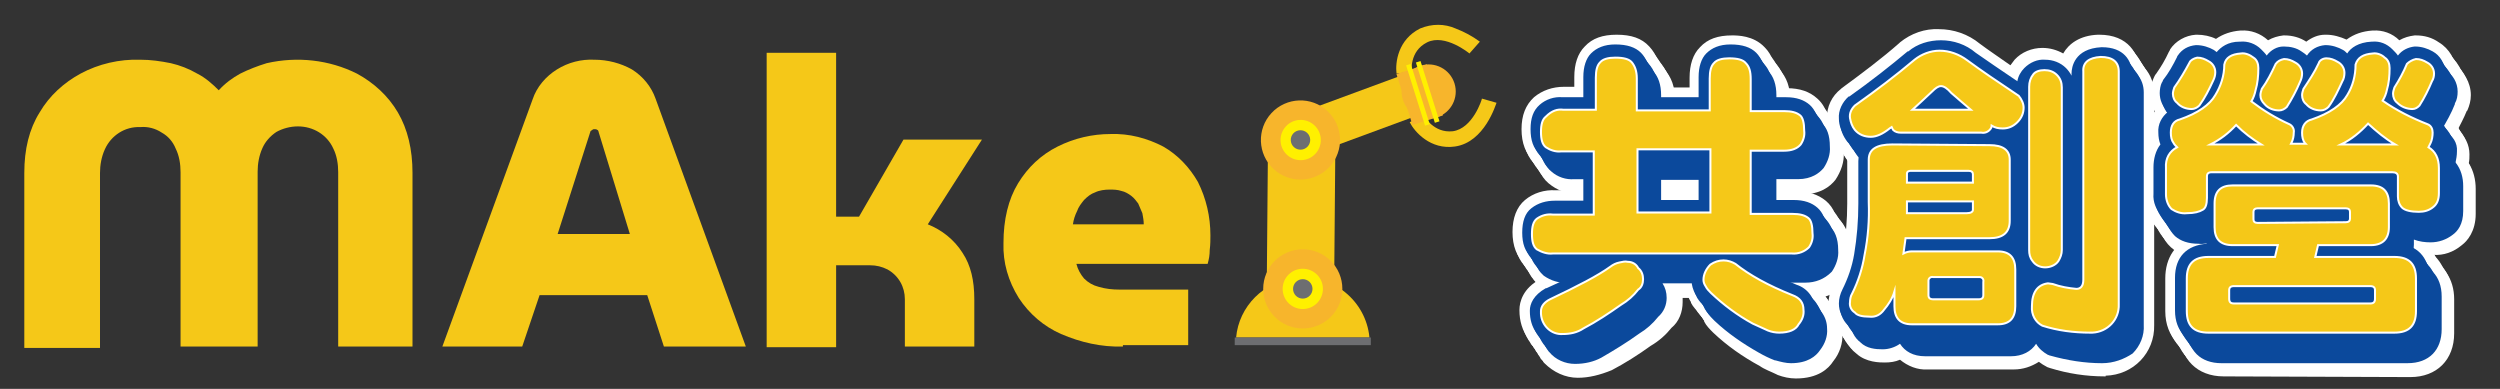 <?xml version="1.0" encoding="utf-8"?>
<!-- Generator: Adobe Illustrator 21.1.0, SVG Export Plug-In . SVG Version: 6.00 Build 0)  -->
<svg version="1.1" id="圖層_1" xmlns="http://www.w3.org/2000/svg" xmlns:xlink="http://www.w3.org/1999/xlink" x="0px" y="0px"
	 viewBox="0 0 360 56" style="enable-background:new 0 0 360 56;" xml:space="preserve">
<rect x="0" y="0" width="360" height="56" fill="#333333" stroke="none"/>
<style type="text/css">
	.st0{fill:#FFFFFF;}
	.st1{fill:#0B499C;}
	.st2{fill:#F5C818;}
	.st3{fill:none;stroke:#FFFFFF;stroke-width:0.291;stroke-miterlimit:10;}
	.st4{fill:#F7B52C;}
	.st5{fill:#FFF000;}
	.st6{fill:#6D6E71;}
</style>
<title>KeyVisual</title>
<g>
	<path class="st0" d="M227.2,54.4c-1.8,0-3.5-0.8-4.8-2.1c-0.1-0.1-0.2-0.2-0.2-0.3c-0.9-1.2-1.3-2.6-1.3-4.1c0,0,0-0.1,0-0.1
		c0-1.1,0.5-3.1,3-4.4l0.2-0.1l1.5-0.7c-1.4,0-2.7-0.5-3.8-1.3l-0.1-0.1c-1.2-1-1.8-2.6-1.8-4.6c0-2,0.6-3.6,1.8-4.6
		c1.2-1,2.8-1.5,4.4-1.4h2.7v-2.7h-1.5c-1.6,0.1-3.1-0.5-4.3-1.5c-1.2-1-1.8-2.6-1.8-4.6s0.6-3.5,1.8-4.6c1.2-1,2.7-1.5,4.3-1.5h1.5
		v-1.4c0-1.9,0.5-3.4,1.5-4.4c1.1-1.2,2.6-1.7,4.6-1.7c2.1,0,3.6,0.5,4.7,1.7s1.6,2.6,1.6,4.5v1.4h4.2v-1.4c0-1.9,0.5-3.4,1.5-4.4
		c1.1-1.2,2.6-1.7,4.6-1.7c0.8,0,3.1,0,4.7,1.7c1.1,1.1,1.6,2.6,1.6,4.5v1.4h1.6c1.9,0,3.3,0.5,4.4,1.5c1.7,1.5,1.7,3.8,1.7,4.5
		c0.1,1.4-0.4,2.8-1.2,4c-0.8,1-2.2,2.1-4.9,2.1h-1.6v2.8h2.8c1.8,0,3.3,0.5,4.4,1.4c1.2,1,1.8,2.5,1.8,4.6c0.1,1.4-0.4,2.8-1.2,4
		l-0.1,0.2c-1.1,1.2-2.5,1.9-4.1,1.9l0.3,0.1c2.2,0.7,3.6,2.8,3.6,5c0.1,1.4-0.4,2.9-1.3,4c-0.7,1.1-2.2,2.5-5.4,2.5
		c-0.9,0-1.8-0.2-2.6-0.5l-0.2-0.1c-0.8-0.4-1.7-0.7-2.4-1.2c-2.4-1.3-4.7-2.9-6.7-4.8c-0.5-0.5-1-1-1.3-1.6l0-0.1
		c-0.5-0.8-0.7-1.7-0.7-2.5c0-0.3,0-0.5,0.1-0.8h-2.5c0,0.2,0,0.4,0,0.6c0,1.4-0.5,2.8-1.6,3.7c-0.8,1-1.8,1.9-3,2.6
		c-1.8,1.3-3.7,2.5-5.6,3.5C230.4,54,228.8,54.4,227.2,54.4z M245.2,30.6v-2.7h-4.2v2.7H245.2z"/>
	<path class="st0" d="M303.1,54.2c-2.7,0-5.3-0.4-7.9-1.2c-0.2-0.1-0.4-0.1-0.5-0.2c-0.4-0.2-0.7-0.4-1.1-0.7
		c-1.1,0.7-2.3,1.1-3.6,1.1h-12.4c-1.5,0.1-2.9-0.5-4-1.4c-0.7,0.3-1.4,0.4-2.2,0.4c-0.7,0-2.7,0-4.1-1.3c-1.2-0.9-1.9-2.4-1.9-4
		c0-0.9,0.2-1.8,0.6-2.7l0-0.1c0.7-1.5,1.3-3.1,1.5-4.7c0.4-2.3,0.6-4.6,0.6-7v-6.1c0-0.4,0-0.7,0.1-1.1c-0.6-0.3-1.1-0.8-1.5-1.3
		c-0.1-0.1-0.1-0.1-0.2-0.2c-0.8-1-1.2-2.3-1.3-3.5c-0.1-1.7,0.7-3.3,2-4.3l0.1-0.1c3-2.2,5.8-4.3,8.3-6.5l0.1-0.1
		c1.6-1.3,3.6-2,5.6-1.9c2.1,0,4.2,0.7,5.9,2.1c1.2,0.9,2.7,1.9,4.4,3.1c0.2-0.3,0.4-0.5,0.6-0.8c1-1.1,2.5-1.7,4-1.7
		c1.1,0,2.1,0.3,3,0.8c0.8-1.4,2.4-2.6,5-2.7h0.2c4.2,0,5.7,2.8,5.8,5.2v33.5c0.1,4-3,7.2-7,7.3C303.3,54.2,303.2,54.2,303.1,54.2
		L303.1,54.2z"/>
	<path class="st0" d="M320.2,54.2c-3.8,0-6.3-2.5-6.3-6.3v-4.6c0-3,1.5-5.2,4.1-6c0-0.1,0-0.2,0-0.2c-0.3,0-0.7,0-1,0
		c-1.8,0-3.3-0.5-4.4-1.5c-1.2-1.1-1.8-2.7-1.8-4.4v-3.8c0-1.3,0.3-2.5,0.9-3.6c-0.1-0.5-0.2-1-0.2-1.5c0-1.1,0.3-2.2,0.9-3.1
		c-0.5-0.8-0.7-1.7-0.7-2.6c0-0.7,0.2-1.4,0.5-2.1c0.1-0.2,0.2-0.5,0.4-0.7c0.7-1,1.3-2,1.8-3.1c0.1-0.2,0.2-0.3,0.2-0.4
		c0.8-1.2,2.2-2,3.7-2.1h0.2c0.9,0,1.9,0.2,2.7,0.6c1-0.7,2.2-1.1,3.5-1.2h0.1c1.4-0.1,2.8,0.4,3.9,1.4c0.7-0.4,1.4-0.6,2.2-0.7h0.2
		c1.1,0,2.2,0.3,3.1,0.9c0.8-0.6,1.7-1,2.7-1h0.2c1,0,2,0.3,2.9,0.7c1.1-0.8,2.3-1.2,3.7-1.3h0.1c1.4-0.1,2.8,0.4,3.8,1.4
		c0.7-0.4,1.4-0.6,2.2-0.7h0.2c1.2,0,2.3,0.3,3.3,1c1.5,0.9,2.5,2.6,2.5,4.4c0,0.8-0.2,1.5-0.5,2.2l-0.1,0.1c-0.4,1-0.9,1.9-1.3,2.7
		c1.1,0.9,1.7,2.2,1.7,3.5c0,0.5,0,0.9-0.1,1.3c0.7,1.1,1,2.4,1,3.7v3.6c0,2.5-1.2,3.9-2,4.5c-1.2,1-2.6,1.5-4.1,1.4
		c-0.4,0-0.7,0-1,0c0,0.1,0,0.3-0.1,0.4c2.5,0.8,4.1,3,4.1,6V48c0,3.8-2.5,6.3-6.3,6.3L320.2,54.2z"/>
	<path class="st0" d="M226.8,53.9c-1.8,0-3.5-0.8-4.8-2.1c-0.1-0.1-0.2-0.2-0.2-0.3c-0.9-1.2-1.3-2.6-1.3-4.1c0,0,0-0.1,0-0.1
		c0-1.1,0.5-3.1,3-4.4l0.2-0.1l1.5-0.7c-1.4,0-2.7-0.5-3.8-1.3l-0.1-0.1c-1.2-1-1.8-2.6-1.8-4.6s0.6-3.6,1.8-4.6
		c1.2-1,2.8-1.5,4.4-1.4h2.7v-2.8h-1.5c-1.6,0.1-3.1-0.5-4.3-1.5c-1.2-1-1.8-2.6-1.8-4.6s0.6-3.5,1.8-4.6c1.2-1,2.7-1.5,4.3-1.5h1.5
		v-1.4c0-1.9,0.5-3.4,1.5-4.4c1.1-1.2,2.6-1.7,4.6-1.7c2.1,0,3.6,0.5,4.7,1.7s1.6,2.6,1.6,4.5v1.4h4.2v-1.4c0-1.9,0.5-3.4,1.5-4.4
		c1.1-1.2,2.6-1.7,4.6-1.7c0.8,0,3.1,0,4.7,1.7c1.1,1.1,1.6,2.6,1.6,4.5v1.4h1.6c1.9,0,3.3,0.5,4.4,1.5c1.7,1.5,1.7,3.8,1.7,4.5
		c0.1,1.4-0.4,2.8-1.2,4c-0.8,1-2.2,2.1-4.9,2.1h-1.6V30h2.8c1.8,0,3.3,0.5,4.4,1.4c1.2,1,1.8,2.5,1.8,4.6c0.1,1.4-0.4,2.8-1.2,4
		l-0.1,0.2c-1.1,1.2-2.5,1.9-4.1,1.9l0.3,0.1c2.2,0.7,3.6,2.8,3.6,5c0.1,1.4-0.4,2.9-1.3,4c-0.7,1.1-2.2,2.5-5.4,2.5
		c-0.9,0-1.8-0.2-2.6-0.5l-0.2-0.1c-0.8-0.4-1.7-0.7-2.4-1.2c-2.4-1.3-4.7-2.9-6.7-4.8c-0.5-0.5-1-1-1.3-1.6l0-0.1
		c-0.5-0.8-0.7-1.7-0.7-2.5c0-0.3,0-0.5,0.1-0.8h-2.5c0,0.2,0,0.4,0,0.6c0,1.4-0.5,2.8-1.6,3.7c-0.8,1-1.8,1.9-3,2.6
		c-1.8,1.3-3.7,2.5-5.6,3.5C230.1,53.5,228.5,53.9,226.8,53.9z M244.9,30v-2.8h-4.2V30H244.9z"/>
	<path class="st0" d="M302.7,53.7c-2.7,0-5.3-0.4-7.9-1.2c-0.2-0.1-0.4-0.1-0.5-0.2c-0.4-0.2-0.7-0.4-1.1-0.7
		c-1.1,0.7-2.3,1.1-3.6,1.1h-12.4c-1.5,0.1-2.9-0.5-4-1.4c-0.7,0.3-1.4,0.4-2.2,0.4c-0.7,0-2.7,0-4.1-1.3c-1.2-0.9-1.9-2.4-1.9-4
		c0-0.9,0.2-1.8,0.6-2.7l0-0.1c0.7-1.5,1.3-3.1,1.5-4.7c0.4-2.3,0.6-4.6,0.6-7v-6.1c0-0.4,0-0.7,0.1-1.1c-0.6-0.3-1.1-0.8-1.5-1.3
		c-0.1-0.1-0.1-0.1-0.2-0.2c-0.8-1-1.2-2.3-1.3-3.5c-0.1-1.7,0.7-3.3,2-4.3l0.1-0.1c3-2.2,5.8-4.3,8.3-6.5l0.1-0.1
		c1.6-1.3,3.6-2,5.6-1.9c2.1,0,4.2,0.7,5.9,2.1c1.2,0.9,2.7,1.9,4.4,3.1c0.2-0.3,0.4-0.5,0.6-0.8c1-1.1,2.5-1.7,4-1.7
		c1.1,0,2.1,0.3,3,0.8c0.8-1.4,2.4-2.6,5-2.7h0.2c4.2,0,5.7,2.8,5.8,5.2v33.5c0.1,4-3,7.2-7,7.3C303,53.7,302.8,53.7,302.7,53.7
		L302.7,53.7z"/>
	<path class="st0" d="M319.9,53.7c-3.8,0-6.3-2.5-6.3-6.3v-4.6c0-3,1.5-5.2,4.1-6c0-0.1,0-0.2,0-0.2c-0.3,0-0.7,0-1,0
		c-1.8,0-3.3-0.5-4.4-1.5c-1.2-1.1-1.8-2.7-1.8-4.4v-3.8c0-1.3,0.3-2.5,0.9-3.6c-0.1-0.5-0.2-1-0.2-1.5c0-1.1,0.3-2.2,0.9-3.1
		c-0.5-0.8-0.7-1.7-0.7-2.6c0-0.7,0.2-1.4,0.5-2.1c0.1-0.2,0.2-0.5,0.4-0.7c0.7-1,1.3-2,1.8-3.1c0.1-0.2,0.2-0.3,0.2-0.4
		c0.8-1.2,2.2-2,3.7-2.1h0.2c0.9,0,1.9,0.2,2.7,0.6c1-0.7,2.2-1.1,3.5-1.2h0.1c1.4-0.1,2.8,0.4,3.9,1.4c0.7-0.4,1.4-0.6,2.2-0.7h0.2
		c1.1,0,2.2,0.3,3.1,0.9c0.8-0.6,1.7-1,2.7-1h0.2c1,0,2,0.3,2.9,0.7c1.1-0.8,2.3-1.2,3.7-1.3h0.1c1.4-0.1,2.8,0.4,3.8,1.4
		c0.7-0.4,1.4-0.6,2.2-0.7h0.2c1.2,0,2.3,0.3,3.3,1c1.5,0.9,2.5,2.6,2.5,4.4c0,0.8-0.2,1.5-0.5,2.2l-0.1,0.1c-0.4,1-0.9,1.9-1.3,2.7
		c1.1,0.9,1.7,2.2,1.7,3.5c0,0.5,0,0.9-0.1,1.3c0.7,1.1,1,2.4,1,3.7v3.6c0,2.5-1.2,3.9-2,4.5c-1.2,1-2.6,1.5-4.1,1.4
		c-0.4,0-0.7,0-1,0c0,0.1,0,0.3-0.1,0.4c2.5,0.8,4.1,3,4.1,6v4.7c0,3.8-2.5,6.3-6.3,6.3L319.9,53.7z"/>
	<path class="st0" d="M226.5,53.3c-1.8,0-3.5-0.8-4.8-2.1c-0.1-0.1-0.2-0.2-0.2-0.3c-0.9-1.2-1.3-2.6-1.3-4.1c0,0,0-0.1,0-0.1
		c0-1.1,0.5-3.1,3-4.4l0.2-0.1l1.5-0.7c-1.4,0-2.7-0.5-3.8-1.3l-0.1-0.1c-1.2-1-1.8-2.6-1.8-4.6s0.6-3.6,1.8-4.6
		c1.2-1,2.8-1.5,4.4-1.4h2.7v-2.7h-1.5c-1.6,0.1-3.1-0.5-4.3-1.5c-1.2-1-1.8-2.6-1.8-4.6s0.6-3.5,1.8-4.6c1.2-1,2.7-1.5,4.3-1.5h1.5
		v-1.4c0-1.9,0.5-3.4,1.5-4.4c1.1-1.2,2.6-1.7,4.6-1.7c2.1,0,3.6,0.5,4.7,1.7s1.6,2.6,1.6,4.5v1.4h4.2v-1.4c0-1.9,0.5-3.4,1.5-4.4
		c1.1-1.2,2.6-1.7,4.6-1.7c0.8,0,3.1,0,4.7,1.7c1.1,1.1,1.6,2.6,1.6,4.5v1.4h1.6c1.9,0,3.3,0.5,4.4,1.5c1.7,1.5,1.7,3.8,1.7,4.5
		c0.1,1.4-0.4,2.8-1.2,4c-0.8,1-2.2,2.1-4.9,2.1h-1.6v2.7h2.8c1.8,0,3.3,0.5,4.4,1.4c1.2,1,1.8,2.5,1.8,4.6c0.1,1.4-0.4,2.8-1.2,4
		l-0.1,0.2c-1.1,1.2-2.5,1.9-4.1,1.9l0.3,0.1c2.2,0.7,3.6,2.7,3.6,5c0.1,1.4-0.4,2.9-1.3,4c-0.7,1.1-2.2,2.5-5.4,2.5
		c-0.9,0-1.8-0.2-2.6-0.5l-0.2-0.1c-0.8-0.4-1.7-0.7-2.4-1.2c-2.4-1.3-4.7-2.9-6.7-4.8c-0.5-0.5-1-1-1.3-1.6l0-0.1
		c-0.5-0.8-0.7-1.7-0.7-2.5c0-0.3,0-0.5,0.1-0.8h-2.5c0,0.2,0,0.4,0,0.6c0,1.4-0.5,2.8-1.6,3.7c-0.8,1-1.8,1.9-3,2.6
		c-1.8,1.3-3.7,2.5-5.6,3.5C229.7,52.9,228.1,53.4,226.5,53.3z M244.5,29.5v-2.7h-4.2v2.7L244.5,29.5z"/>
	<path class="st0" d="M302.4,53.2c-2.7,0-5.3-0.4-7.9-1.2c-0.2-0.1-0.4-0.1-0.5-0.2c-0.4-0.2-0.7-0.4-1.1-0.7
		c-1.1,0.7-2.3,1.1-3.6,1.1h-12.4c-1.5,0.1-2.9-0.5-4-1.4c-0.7,0.3-1.4,0.4-2.2,0.4c-0.7,0-2.7,0-4.1-1.3c-1.2-0.9-1.9-2.4-1.9-4
		c0-0.9,0.2-1.8,0.6-2.7l0-0.1c0.7-1.5,1.3-3.1,1.5-4.7c0.4-2.3,0.6-4.6,0.6-7v-6.1c0-0.4,0-0.7,0.1-1.1c-0.6-0.3-1.1-0.8-1.5-1.3
		c-0.1-0.1-0.1-0.1-0.2-0.2c-0.8-1-1.2-2.3-1.3-3.5c-0.1-1.7,0.7-3.3,2-4.3l0.1-0.1c3-2.2,5.8-4.3,8.3-6.5l0.1-0.1
		c1.6-1.3,3.6-2,5.6-1.9c2.1,0,4.2,0.7,5.9,2.1c1.2,0.9,2.7,1.9,4.4,3.1c0.2-0.3,0.4-0.5,0.6-0.8c1-1.1,2.5-1.7,4-1.7
		c1.1,0,2.1,0.3,3,0.8c0.8-1.4,2.4-2.6,5-2.7h0.2c4.2,0,5.7,2.8,5.8,5.2v33.5c0.1,4-3,7.2-7,7.3C302.6,53.2,302.5,53.2,302.4,53.2
		L302.4,53.2z"/>
	<path class="st0" d="M319.5,53.2c-3.8,0-6.3-2.5-6.3-6.3v-4.6c0-3,1.5-5.2,4.1-6c0-0.1,0-0.2,0-0.2c-0.3,0-0.7,0-1,0
		c-1.8,0-3.3-0.5-4.4-1.5c-1.2-1.1-1.8-2.7-1.8-4.4v-3.8c0-1.3,0.3-2.5,0.9-3.6c-0.1-0.5-0.2-1-0.2-1.5c0-1.1,0.3-2.2,0.9-3.1
		c-0.5-0.8-0.7-1.7-0.7-2.6c0-0.7,0.2-1.4,0.5-2.1c0.1-0.2,0.2-0.5,0.4-0.7c0.7-1,1.3-2,1.8-3.1c0.1-0.2,0.2-0.3,0.2-0.4
		c0.8-1.2,2.2-2,3.7-2.1h0.2c0.9,0,1.9,0.2,2.7,0.6c1-0.7,2.2-1.1,3.5-1.2h0.1c1.4-0.1,2.8,0.4,3.9,1.4c0.7-0.4,1.4-0.6,2.2-0.7h0.2
		c1.1,0,2.2,0.3,3.1,0.9c0.8-0.6,1.7-1,2.7-1h0.2c1,0,2,0.3,2.9,0.7c1.1-0.8,2.3-1.2,3.7-1.3h0.1c1.4-0.1,2.8,0.4,3.8,1.4
		c0.7-0.4,1.4-0.6,2.2-0.7h0.2c1.2,0,2.3,0.3,3.3,1c1.5,0.9,2.5,2.6,2.5,4.4c0,0.8-0.2,1.5-0.5,2.2l-0.1,0.1c-0.4,1-0.9,1.9-1.3,2.7
		c1.1,0.9,1.7,2.2,1.7,3.5c0,0.5,0,0.9-0.1,1.3c0.7,1.1,1,2.4,1,3.7V30c0,2.5-1.2,3.9-2,4.5c-1.2,1-2.6,1.5-4.1,1.4
		c-0.4,0-0.7,0-1,0c0,0.1,0,0.3-0.1,0.4c2.5,0.8,4.1,3,4.1,6v4.7c0,3.8-2.5,6.3-6.3,6.3L319.5,53.2z"/>
	<path class="st0" d="M226.1,52.8c-1.8,0-3.5-0.8-4.8-2.1c-0.1-0.1-0.2-0.2-0.2-0.3c-0.9-1.2-1.3-2.6-1.3-4.1c0,0,0-0.1,0-0.1
		c0-1.1,0.5-3.1,3-4.4l0.2-0.1l1.5-0.7c-1.4,0-2.7-0.5-3.8-1.3l-0.1-0.1c-1.2-1-1.8-2.6-1.8-4.6s0.6-3.6,1.8-4.6
		c1.2-1,2.8-1.5,4.4-1.4h2.7v-2.7h-1.5c-1.6,0.1-3.1-0.5-4.3-1.5c-1.2-1-1.8-2.6-1.8-4.6s0.6-3.6,1.8-4.5c1.2-1,2.7-1.5,4.3-1.5h1.5
		v-1.4c0-1.9,0.5-3.4,1.5-4.4c1.1-1.2,2.6-1.7,4.6-1.7c2.1,0,3.6,0.5,4.7,1.7s1.6,2.6,1.6,4.5v1.4h4.2v-1.4c0-1.9,0.5-3.4,1.5-4.4
		c1.1-1.2,2.6-1.7,4.6-1.7c0.8,0,3.1,0,4.7,1.7c1.1,1.1,1.6,2.6,1.6,4.5v1.4h1.6c1.9,0,3.3,0.5,4.4,1.5c1.7,1.5,1.7,3.8,1.7,4.5
		c0.1,1.4-0.4,2.8-1.2,4c-0.8,1-2.2,2.1-4.9,2.1h-1.7V29h2.8c1.8,0,3.3,0.5,4.4,1.4c1.2,1,1.8,2.5,1.8,4.6c0.1,1.4-0.3,2.8-1.2,4
		l-0.1,0.2c-1.1,1.2-2.5,1.9-4.1,1.9l0.3,0.1c2.2,0.7,3.6,2.8,3.6,5c0.1,1.4-0.4,2.9-1.3,4c-0.7,1.1-2.2,2.5-5.4,2.5
		c-0.9,0-1.8-0.2-2.6-0.5l-0.2-0.1c-0.8-0.4-1.7-0.7-2.4-1.2c-2.4-1.3-4.7-2.9-6.7-4.8c-0.5-0.5-1-1-1.3-1.6l0-0.1
		c-0.5-0.8-0.7-1.7-0.7-2.5c0-0.3,0-0.5,0.1-0.8h-2.5c0,0.2,0,0.4,0,0.6c0,1.4-0.5,2.8-1.6,3.7c-0.8,1-1.8,1.9-3,2.6
		c-1.8,1.3-3.7,2.5-5.6,3.5C229.3,52.4,227.8,52.8,226.1,52.8z M244.2,29v-2.7H240V29L244.2,29z"/>
	<path class="st0" d="M302,52.6c-2.7,0-5.3-0.4-7.9-1.2c-0.2-0.1-0.4-0.1-0.5-0.2c-0.4-0.2-0.7-0.4-1.1-0.7
		c-1.1,0.7-2.3,1.1-3.6,1.1h-12.4c-1.5,0.1-2.9-0.5-4-1.4c-0.7,0.3-1.4,0.4-2.2,0.4c-0.7,0-2.7,0-4.1-1.3c-1.2-0.9-1.9-2.4-1.9-4
		c0-0.9,0.2-1.8,0.6-2.7l0-0.1c0.7-1.5,1.3-3.1,1.5-4.7c0.4-2.3,0.6-4.6,0.6-7v-6.1c0-0.4,0-0.7,0.1-1.1c-0.6-0.3-1.1-0.8-1.5-1.3
		c-0.1-0.1-0.1-0.1-0.2-0.2c-0.8-1-1.2-2.3-1.3-3.5c-0.1-1.7,0.7-3.3,2-4.3l0.1-0.1c3-2.2,5.8-4.3,8.3-6.5l0.1-0.1
		c1.6-1.3,3.6-2,5.6-1.9c2.2,0,4.2,0.7,5.9,2.1c1.2,0.9,2.7,1.9,4.4,3.1c0.2-0.3,0.4-0.5,0.6-0.8c1-1.1,2.5-1.7,4-1.7
		c1.1,0,2.1,0.3,3,0.8c0.8-1.4,2.4-2.6,5-2.7h0.2c4.2,0,5.7,2.8,5.8,5.2v33.5c0.1,4-3,7.2-7,7.3C302.3,52.7,302.1,52.7,302,52.6
		L302,52.6z"/>
	<path class="st0" d="M319.2,52.6c-3.8,0-6.3-2.5-6.3-6.3v-4.6c0-3,1.5-5.2,4.1-6c0-0.1,0-0.2,0-0.2c-0.3,0-0.7,0-1,0
		c-1.8,0-3.3-0.5-4.4-1.5c-1.2-1.1-1.8-2.7-1.8-4.4v-3.8c0-1.3,0.3-2.5,0.9-3.6c-0.1-0.5-0.2-1-0.2-1.5c0-1.1,0.3-2.2,0.9-3.1
		c-0.5-0.8-0.7-1.7-0.7-2.6c0-0.7,0.2-1.4,0.5-2.1c0.1-0.2,0.2-0.5,0.4-0.7c0.7-1,1.3-2,1.8-3.1c0.1-0.2,0.2-0.3,0.2-0.4
		c0.8-1.2,2.2-2,3.7-2.1h0.2c0.9,0,1.9,0.2,2.7,0.6c1-0.7,2.2-1.1,3.5-1.2h0.1c1.4-0.1,2.8,0.4,3.9,1.4c0.7-0.4,1.4-0.6,2.2-0.7h0.2
		c1.1,0,2.2,0.3,3.1,0.9c0.8-0.6,1.7-1,2.7-1h0.2c1,0,2,0.3,2.9,0.7c1.1-0.8,2.3-1.2,3.7-1.3h0.1c1.4-0.1,2.8,0.4,3.8,1.4
		c0.7-0.4,1.4-0.6,2.2-0.7h0.2c1.2,0,2.3,0.3,3.3,1c1.5,0.9,2.5,2.6,2.5,4.4c0,0.8-0.2,1.5-0.5,2.2l-0.1,0.1c-0.4,1-0.9,1.9-1.3,2.7
		c1.1,0.9,1.7,2.2,1.7,3.5c0,0.5,0,0.9-0.1,1.3c0.7,1.1,1,2.4,1,3.7v3.6c0,2.5-1.2,3.9-2,4.5c-1.2,1-2.6,1.5-4.1,1.4
		c-0.4,0-0.7,0-1,0c0,0.1,0,0.3-0.1,0.4c2.5,0.8,4.1,3,4.1,6v4.7c0,3.8-2.5,6.3-6.3,6.3L319.2,52.6z"/>
	<path class="st0" d="M225.8,52.3c-1.8,0-3.5-0.8-4.8-2.1c-0.1-0.1-0.2-0.2-0.2-0.3c-0.9-1.2-1.3-2.6-1.3-4.1c0,0,0-0.1,0-0.1
		c0-1.1,0.5-3.1,3-4.4l0.2-0.1l1.5-0.7c-1.4,0-2.7-0.5-3.8-1.3l-0.1-0.1c-1.2-1-1.8-2.6-1.8-4.6s0.6-3.6,1.8-4.6
		c1.2-1,2.8-1.5,4.4-1.4h2.7v-2.7h-1.5c-1.6,0.1-3.1-0.5-4.3-1.5c-1.2-1-1.8-2.6-1.8-4.6s0.6-3.5,1.8-4.6c1.2-1,2.7-1.5,4.3-1.5h1.5
		v-1.4c0-1.9,0.5-3.4,1.5-4.4c1.1-1.2,2.6-1.7,4.6-1.7c2.1,0,3.6,0.5,4.7,1.7s1.6,2.6,1.6,4.5v1.4h4.2v-1.4c0-1.9,0.5-3.4,1.5-4.4
		c1.1-1.2,2.6-1.7,4.6-1.7c0.8,0,3.1,0,4.7,1.7c1.1,1.1,1.6,2.6,1.6,4.5v1.4h1.6c1.9,0,3.3,0.5,4.4,1.5c1.7,1.5,1.7,3.8,1.7,4.5
		c0.1,1.4-0.4,2.8-1.2,4c-0.8,1-2.2,2.1-4.9,2.1h-1.6v2.7h2.8c1.8,0,3.3,0.5,4.4,1.4c1.2,1,1.8,2.5,1.8,4.6c0.1,1.4-0.4,2.8-1.2,4
		l-0.1,0.2c-1.1,1.2-2.5,1.9-4.1,1.9l0.3,0.1c2.2,0.7,3.6,2.8,3.6,5c0.1,1.4-0.4,2.9-1.3,4c-0.7,1.1-2.2,2.5-5.4,2.5
		c-0.9,0-1.8-0.2-2.6-0.5l-0.2-0.1c-0.8-0.4-1.7-0.7-2.4-1.2c-2.4-1.3-4.7-2.9-6.7-4.8c-0.5-0.5-1-1-1.3-1.6l0-0.1
		c-0.5-0.8-0.7-1.6-0.7-2.6c0-0.3,0-0.5,0.1-0.8h-2.5c0,0.2,0,0.4,0,0.6c0,1.4-0.5,2.8-1.6,3.7c-0.8,1-1.8,1.9-3,2.6
		c-1.8,1.3-3.7,2.5-5.6,3.5C229,51.9,227.4,52.3,225.8,52.3z M243.8,28.5v-2.7h-4.2v2.7L243.8,28.5z"/>
	<path class="st0" d="M301.7,52.1c-2.7,0-5.3-0.4-7.9-1.2c-0.2-0.1-0.4-0.1-0.5-0.2c-0.4-0.2-0.7-0.4-1.1-0.7
		c-1,0.7-2.3,1.1-3.6,1.1h-12.4c-1.5,0.1-2.9-0.5-4-1.4c-0.7,0.3-1.4,0.4-2.2,0.4c-0.7,0-2.7,0-4.1-1.3c-1.2-0.9-1.9-2.4-1.9-4
		c0-0.9,0.2-1.8,0.6-2.7l0-0.1c0.7-1.5,1.3-3.1,1.5-4.7c0.4-2.3,0.6-4.6,0.6-7v-6.1c0-0.4,0-0.7,0.1-1.1c-0.6-0.3-1.1-0.8-1.5-1.3
		c-0.1-0.1-0.1-0.1-0.2-0.2c-0.8-1-1.2-2.3-1.3-3.5c-0.1-1.7,0.7-3.3,2-4.3l0.1-0.1c3-2.2,5.8-4.3,8.3-6.5l0.1-0.1
		c1.6-1.3,3.6-2,5.6-1.9c2.1,0,4.2,0.7,5.9,2.1c1.2,0.9,2.7,1.9,4.4,3.1c0.2-0.3,0.4-0.5,0.6-0.8c1-1.1,2.5-1.7,4-1.7
		c1.1,0,2.1,0.3,3,0.8c0.8-1.4,2.4-2.6,5-2.7h0.2c4.2,0,5.7,2.8,5.8,5.2v33.5c0.1,4-3,7.2-7,7.3C301.9,52.1,301.8,52.1,301.7,52.1
		L301.7,52.1z"/>
	<path class="st0" d="M318.8,52.1c-3.8,0-6.3-2.5-6.3-6.3v-4.6c0-3,1.5-5.2,4.1-6c0-0.1,0-0.2,0-0.2c-0.3,0-0.7,0-1,0
		c-1.8,0-3.3-0.5-4.4-1.5c-1.2-1.1-1.8-2.7-1.8-4.4v-3.8c0-1.3,0.3-2.5,0.9-3.6c-0.1-0.5-0.2-1-0.2-1.5c0-1.1,0.3-2.2,0.9-3.1
		c-0.5-0.8-0.7-1.7-0.7-2.6c0-0.7,0.2-1.4,0.5-2.1c0.1-0.2,0.2-0.5,0.4-0.7c0.7-1,1.3-2,1.8-3.1c0.1-0.2,0.2-0.3,0.2-0.4
		c0.8-1.2,2.2-2,3.7-2.1h0.2c0.9,0,1.9,0.2,2.7,0.6c1-0.7,2.2-1.1,3.5-1.2h0.1c1.4-0.1,2.8,0.4,3.9,1.4c0.7-0.4,1.4-0.7,2.2-0.7h0.2
		c1.1,0,2.2,0.3,3.1,0.9c0.8-0.6,1.7-1,2.7-1h0.2c1,0,2,0.3,2.9,0.7c1.1-0.8,2.3-1.2,3.7-1.3h0.1c1.4-0.1,2.8,0.4,3.8,1.4
		c0.7-0.4,1.4-0.6,2.2-0.7h0.2c1.2,0,2.3,0.3,3.3,1c1.5,0.9,2.5,2.6,2.5,4.4c0,0.8-0.2,1.5-0.5,2.2l-0.1,0.1c-0.4,1-0.9,1.9-1.3,2.7
		c1.1,0.9,1.7,2.2,1.7,3.5c0,0.5,0,0.9-0.1,1.3c0.7,1.1,1,2.4,1,3.7V29c0,2.5-1.2,3.9-2,4.5c-1.2,1-2.6,1.5-4.1,1.4
		c-0.4,0-0.7,0-1,0c0,0.1,0,0.3-0.1,0.4c2.5,0.8,4.1,3,4.1,6v4.7c0,3.8-2.5,6.3-6.3,6.3L318.8,52.1z"/>
	<path class="st0" d="M225.4,51.8c-1.8,0-3.5-0.8-4.8-2.1c-0.1-0.1-0.2-0.2-0.2-0.3c-0.9-1.2-1.3-2.6-1.3-4.1c0,0,0-0.1,0-0.1
		c0-1.1,0.5-3.1,3-4.4l0.2-0.1l1.5-0.7c-1.4,0-2.7-0.5-3.8-1.3l-0.1-0.1c-1.2-1-1.8-2.6-1.8-4.6s0.6-3.6,1.8-4.6
		c1.2-1,2.8-1.5,4.4-1.4h2.7v-2.7h-1.5c-1.6,0.1-3.1-0.5-4.3-1.5c-1.2-1-1.8-2.6-1.8-4.6s0.6-3.5,1.8-4.6c1.2-1,2.7-1.5,4.3-1.5h1.5
		v-1.4c0-1.9,0.5-3.4,1.5-4.4c1.1-1.2,2.6-1.7,4.6-1.7c2.1,0,3.6,0.5,4.7,1.7s1.6,2.6,1.6,4.5v1.4h4.1v-1.4c0-1.9,0.5-3.4,1.5-4.4
		c1.1-1.2,2.6-1.7,4.6-1.7c0.8,0,3.1,0,4.7,1.7c1.1,1.1,1.6,2.6,1.6,4.5v1.4h1.6c1.9,0,3.3,0.5,4.4,1.5c1.7,1.5,1.7,3.8,1.7,4.5
		c0.1,1.4-0.4,2.8-1.2,4c-0.8,1-2.2,2.1-4.9,2.1h-1.6v2.7h2.8c1.8,0,3.3,0.5,4.4,1.4c1.2,1,1.8,2.5,1.8,4.6c0.1,1.4-0.4,2.8-1.2,4
		l-0.1,0.2c-1.1,1.2-2.5,1.9-4.1,1.9l0.3,0.1c2.2,0.7,3.6,2.8,3.6,5c0.1,1.4-0.4,2.9-1.3,4c-0.7,1.1-2.2,2.5-5.4,2.5
		c-0.9,0-1.8-0.2-2.6-0.5l-0.2-0.1c-0.8-0.4-1.7-0.7-2.4-1.2c-2.4-1.3-4.7-2.9-6.7-4.8c-0.5-0.5-1-1-1.3-1.6l0-0.1
		c-0.5-0.8-0.7-1.7-0.7-2.5c0-0.3,0-0.5,0.1-0.8h-2.5c0,0.2,0,0.4,0,0.6c0,1.4-0.6,2.8-1.6,3.7c-0.8,1-1.8,1.9-3,2.6
		c-1.8,1.3-3.7,2.5-5.6,3.5C228.6,51.3,227,51.8,225.4,51.8z M243.5,27.9v-2.7h-4.2v2.7L243.5,27.9z"/>
	<path class="st0" d="M301.3,51.6c-2.7,0-5.3-0.4-7.9-1.2c-0.2-0.1-0.4-0.1-0.5-0.2c-0.4-0.2-0.7-0.4-1.1-0.7
		c-1.1,0.7-2.3,1.1-3.6,1.1h-12.4c-1.5,0.1-2.9-0.5-4-1.4c-0.7,0.3-1.4,0.4-2.2,0.4c-0.7,0-2.7,0-4.1-1.3c-1.2-0.9-1.9-2.4-1.9-4
		c0-0.9,0.2-1.8,0.6-2.7l0-0.1c0.7-1.5,1.3-3.1,1.5-4.7c0.4-2.3,0.6-4.6,0.6-7v-6.1c0-0.4,0-0.7,0.1-1.1c-0.6-0.3-1.1-0.8-1.5-1.3
		c-0.1-0.1-0.1-0.1-0.2-0.2c-0.8-1-1.2-2.3-1.3-3.5c-0.1-1.7,0.7-3.3,2-4.3l0.1-0.1c3-2.2,5.8-4.3,8.3-6.5l0.1-0.1
		c1.6-1.3,3.6-2,5.6-1.9c2.1,0,4.2,0.7,5.9,2.1c1.2,0.9,2.7,1.9,4.4,3.1c0.2-0.3,0.4-0.5,0.6-0.8c1-1.1,2.5-1.7,4-1.7
		c1.1,0,2.1,0.3,3,0.8c0.8-1.4,2.4-2.6,5-2.7h0.2c4.2,0,5.7,2.8,5.8,5.2v33.5c0.1,4-3,7.2-7,7.3C301.5,51.6,301.4,51.6,301.3,51.6
		L301.3,51.6z"/>
	<path class="st0" d="M318.4,51.6c-3.8,0-6.3-2.5-6.3-6.3v-4.6c0-3,1.5-5.2,4.1-6c0-0.1,0-0.2,0-0.2c-0.3,0-0.7,0-1,0
		c-1.8,0-3.3-0.5-4.4-1.5c-1.2-1.1-1.8-2.7-1.8-4.4v-3.8c0-1.3,0.3-2.5,0.9-3.6c-0.1-0.5-0.2-1-0.2-1.5c0-1.1,0.3-2.2,0.9-3.1
		c-0.5-0.8-0.7-1.7-0.7-2.6c0-0.7,0.2-1.4,0.5-2.1c0.1-0.2,0.2-0.5,0.4-0.7c0.7-1,1.3-2,1.8-3.1c0.1-0.2,0.2-0.3,0.2-0.4
		c0.8-1.2,2.2-2,3.7-2.1h0.2c0.9,0,1.9,0.2,2.7,0.6c1-0.7,2.2-1.1,3.5-1.2h0.1c1.4-0.1,2.8,0.4,3.9,1.4c0.7-0.4,1.4-0.6,2.2-0.7h0.2
		c1.1,0,2.2,0.3,3.1,0.9c0.8-0.6,1.7-1,2.7-1h0.2c1,0,2,0.3,2.9,0.7c1.1-0.8,2.3-1.2,3.7-1.3h0.1c1.4-0.1,2.8,0.4,3.8,1.4
		c0.7-0.4,1.4-0.6,2.2-0.7h0.2c1.2,0,2.3,0.3,3.3,1c1.5,0.9,2.5,2.6,2.5,4.4c0,0.8-0.2,1.5-0.5,2.2l-0.1,0.1c-0.4,1-0.9,1.9-1.3,2.7
		c1.1,0.9,1.7,2.2,1.7,3.5c0,0.5,0,0.9-0.1,1.3c0.7,1.1,1,2.4,1,3.7v3.6c0,2.5-1.2,3.9-2,4.5c-1.2,1-2.6,1.5-4.1,1.4
		c-0.4,0-0.7,0-1,0c0,0.1,0,0.3-0.1,0.4c2.5,0.8,4.1,3,4.1,6v4.6c0,3.8-2.5,6.3-6.3,6.3L318.4,51.6z"/>
	<path class="st0" d="M225.1,51.2c-1.8,0-3.5-0.8-4.8-2.1c-0.1-0.1-0.2-0.2-0.2-0.3c-0.9-1.2-1.3-2.6-1.3-4.1c0,0,0-0.1,0-0.1
		c0-1.1,0.5-3.1,3-4.4l0.2-0.1l1.5-0.7c-1.4,0-2.7-0.5-3.8-1.3l-0.1-0.1c-1.2-1-1.8-2.6-1.8-4.6s0.6-3.6,1.8-4.6
		c1.2-1,2.8-1.5,4.4-1.4h2.7v-2.7h-1.5c-1.6,0.1-3.1-0.5-4.3-1.5c-1.2-1-1.8-2.6-1.8-4.6s0.6-3.5,1.8-4.6c1.2-1,2.7-1.5,4.3-1.5h1.5
		v-1.4c0-1.9,0.5-3.4,1.5-4.4c1.1-1.2,2.6-1.7,4.6-1.7c2.1,0,3.6,0.5,4.7,1.7s1.6,2.6,1.6,4.5v1.4h4.2v-1.4c0-1.9,0.5-3.4,1.5-4.4
		c1.1-1.2,2.6-1.7,4.6-1.7c0.8,0,3.1,0,4.7,1.7c1.1,1.1,1.6,2.6,1.6,4.5v1.4h1.6c1.9,0,3.3,0.5,4.4,1.5c1.7,1.5,1.7,3.8,1.7,4.5
		c0.1,1.4-0.4,2.8-1.2,4c-0.8,1-2.2,2.1-4.9,2.1h-1.6v2.7h2.8c1.8,0,3.3,0.5,4.4,1.4c1.2,1,1.8,2.5,1.8,4.6c0.1,1.4-0.4,2.8-1.2,4
		l-0.1,0.2c-1.1,1.2-2.5,1.9-4.1,1.9l0.3,0.1c2.2,0.7,3.6,2.8,3.6,5c0.1,1.4-0.4,2.9-1.3,4c-0.7,1.1-2.2,2.5-5.4,2.5
		c-0.9,0-1.8-0.2-2.6-0.5l-0.2-0.1c-0.8-0.4-1.7-0.7-2.4-1.2c-2.4-1.3-4.7-2.9-6.7-4.8c-0.5-0.5-1-1-1.3-1.6l0-0.1
		c-0.5-0.8-0.7-1.7-0.7-2.5c0-0.3,0-0.5,0.1-0.8h-2.5c0,0.2,0,0.4,0,0.6c0,1.4-0.5,2.8-1.6,3.7c-0.8,1-1.8,1.9-3,2.6
		c-1.8,1.3-3.7,2.5-5.6,3.5C228.3,50.8,226.7,51.2,225.1,51.2z M243.1,27.4v-2.7h-4.2v2.7L243.1,27.4z"/>
	<path class="st0" d="M301,51.1c-2.7,0-5.3-0.4-7.9-1.2c-0.2-0.1-0.4-0.1-0.5-0.2c-0.4-0.2-0.7-0.4-1.1-0.7
		c-1.1,0.7-2.3,1.1-3.6,1.1h-12.4c-1.5,0.1-2.9-0.5-4-1.4c-0.7,0.3-1.4,0.4-2.2,0.4c-0.7,0-2.7,0-4.1-1.3c-1.2-0.9-1.9-2.4-1.9-4
		c0-0.9,0.2-1.8,0.6-2.7l0-0.1c0.7-1.5,1.3-3.1,1.5-4.7c0.4-2.3,0.6-4.6,0.6-7v-6.1c0-0.4,0-0.7,0.1-1.1c-0.6-0.3-1.1-0.8-1.5-1.3
		c-0.1-0.1-0.1-0.1-0.2-0.2c-0.8-1-1.2-2.3-1.3-3.5c-0.1-1.7,0.7-3.3,2-4.3l0.1-0.1c3-2.2,5.8-4.3,8.3-6.5l0.1-0.1
		c1.6-1.3,3.6-2,5.6-1.9c2.1,0,4.2,0.7,5.9,2.1c1.2,0.9,2.7,1.9,4.4,3.1c0.2-0.3,0.4-0.5,0.6-0.8c1-1.1,2.5-1.7,4-1.7
		c1.1,0,2.1,0.3,3,0.8c0.8-1.4,2.4-2.6,5-2.7h0.2c4.2,0,5.7,2.8,5.8,5.2v33.5c0.1,4-3,7.2-7,7.4C301.2,51.1,301.1,51.1,301,51.1z"/>
	<path class="st0" d="M318.1,51.1c-3.8,0-6.3-2.5-6.3-6.3v-4.7c0-3,1.5-5.2,4.1-6c0-0.1,0-0.2,0-0.2c-0.3,0-0.7,0-1,0
		c-1.8,0-3.3-0.5-4.4-1.5c-1.2-1.1-1.8-2.7-1.8-4.4v-3.8c0-1.3,0.3-2.5,0.9-3.6c-0.1-0.5-0.2-1-0.2-1.5c0-1.1,0.3-2.2,0.9-3.1
		c-0.5-0.8-0.7-1.7-0.7-2.6c0-0.7,0.2-1.4,0.5-2.1c0.1-0.2,0.2-0.5,0.4-0.7c0.7-1,1.3-2,1.8-3.1c0.1-0.2,0.2-0.3,0.2-0.4
		c0.8-1.2,2.2-2,3.7-2.1h0.2c0.9,0,1.9,0.2,2.7,0.6c1-0.7,2.2-1.1,3.5-1.2h0.1c1.4-0.1,2.8,0.4,3.9,1.4c0.7-0.4,1.4-0.6,2.2-0.7h0.2
		c1.1,0,2.2,0.3,3.1,0.9c0.8-0.6,1.7-1,2.7-1h0.2c1,0,2,0.3,2.9,0.7c1.1-0.8,2.3-1.2,3.7-1.3h0.1c1.4-0.1,2.8,0.4,3.8,1.4
		c0.7-0.4,1.4-0.6,2.2-0.7h0.2c1.2,0,2.3,0.3,3.3,1c1.5,0.9,2.5,2.6,2.5,4.4c0,0.8-0.2,1.5-0.5,2.2l-0.1,0.1c-0.4,1-0.9,1.9-1.3,2.7
		c1.1,0.9,1.7,2.2,1.7,3.5c0,0.5,0,0.9-0.1,1.3c0.7,1.1,1,2.4,1,3.7v3.6c0,2.5-1.2,3.9-2,4.5c-1.2,1-2.6,1.5-4.1,1.4
		c-0.4,0-0.7,0-1,0c0,0.1,0,0.3-0.1,0.4c2.5,0.8,4.1,3,4.1,6v4.6c0,3.8-2.5,6.3-6.3,6.3H318.1z"/>
	<path class="st1" d="M226.8,52.4c-1.4,0-2.8-0.6-3.7-1.7l-0.1-0.1c-0.7-0.9-1-2-1-3.2c0,0,0,0,0-0.1c0-0.9,0.5-2.2,2.3-3.2l0.1,0
		c2.3-1,4.5-2.2,6.7-3.4h-5.4c-1.2,0.1-2.4-0.3-3.4-1l-0.1-0.1c-0.9-0.8-1.3-1.9-1.3-3.5s0.4-2.8,1.3-3.5c1-0.8,2.2-1.1,3.4-1.1h4.1
		v-5.7h-3c-1.2,0.1-2.4-0.3-3.3-1.1c-0.9-0.7-1.3-1.9-1.3-3.5c0-1.6,0.4-2.7,1.3-3.5c0.9-0.8,2.1-1.2,3.3-1.1h3v-2.9
		c0-1.5,0.4-2.7,1.1-3.4c0.8-0.8,1.9-1.3,3.5-1.3c1.7,0,2.9,0.4,3.7,1.2c0.8,0.8,1.2,2,1.2,3.5v2.9h7.1v-2.9c0-1.5,0.4-2.7,1.1-3.4
		c0.8-0.8,1.9-1.3,3.5-1.3c1.7,0,2.9,0.4,3.7,1.2s1.2,2,1.2,3.5v2.9h3.1c1.5,0,2.6,0.4,3.4,1.1s1.2,1.8,1.2,3.4
		c0.1,1.1-0.3,2.2-0.9,3.1c-0.6,0.7-1.7,1.6-3.7,1.6h-3.1v5.6h4.2c1.5,0,2.6,0.4,3.4,1.1c0.8,0.7,1.3,1.8,1.3,3.5
		c0.1,1.1-0.3,2.2-0.9,3.1l-0.1,0.1c-1,1-2.3,1.5-3.7,1.5h-5.4c1.9,1.1,3.8,2.1,5.8,2.9c1.6,0.5,2.7,2,2.7,3.7
		c0.1,1.1-0.3,2.2-1,3.1c-0.6,0.9-1.8,1.9-4.2,1.9c-0.7,0-1.5-0.2-2.2-0.4l-0.1,0c-0.8-0.3-1.6-0.7-2.3-1.1
		c-2.3-1.3-4.5-2.8-6.4-4.6c-0.4-0.4-0.8-0.8-1.1-1.3c-0.3-0.5-0.5-1.2-0.5-1.8c0-0.8,0.2-1.6,0.6-2.3h-6.5c0.4,0.6,0.6,1.3,0.6,2.1
		c0,1-0.4,2-1.2,2.7c-0.8,1-1.7,1.8-2.7,2.4c-1.8,1.3-3.6,2.4-5.5,3.5C229.5,52.1,228.2,52.4,226.8,52.4z M246.3,31.5v-5.6h-7.1v5.6
		L246.3,31.5z"/>
	<path class="st1" d="M302.7,52.3c-2.5,0-5-0.4-7.5-1.1c-0.1,0-0.2-0.1-0.3-0.1c-0.7-0.4-1.3-0.9-1.7-1.6c-0.7,1.1-2,1.8-3.6,1.8
		h-12.4c-1.7,0-2.9-0.7-3.6-1.8c-0.7,0.5-1.6,0.8-2.5,0.8c-1,0-2.3-0.1-3.2-1c-0.9-0.7-1.4-1.7-1.4-2.9c0-0.7,0.2-1.4,0.5-2v0
		c0.8-1.6,1.4-3.3,1.7-5.1c0.4-2.4,0.6-4.8,0.6-7.3v-6.1c0-0.7,0.2-1.3,0.5-1.9c-0.9-0.2-1.6-0.7-2.2-1.4l-0.1-0.1
		c-0.6-0.8-1-1.7-1-2.7c-0.1-1.2,0.5-2.4,1.4-3.2l0.1,0c3.1-2.2,5.9-4.4,8.4-6.5l0.1,0c1.3-1.1,3-1.6,4.7-1.6c1.8,0,3.6,0.6,5,1.8
		c1.6,1.1,3.6,2.5,6,4.1c0.1-0.7,0.5-1.4,1-1.9c0.8-0.8,1.9-1.3,3-1.2c1.1,0,2.2,0.4,3,1.2c0.3,0.3,0.6,0.7,0.8,1.1v-0.3
		c0-0.9,0.4-3.6,4.3-3.8h0.1c3.1,0,4.3,1.9,4.3,3.8v33.5c0.1,1.5-0.5,3-1.6,4.1C305.9,51.7,304.4,52.3,302.7,52.3z M293.9,42.8
		c0.2-0.1,0.3-0.3,0.5-0.4c-0.2-0.1-0.3-0.2-0.5-0.3V42.8z M298.5,42.2c0.5,0.1,0.9,0.2,1.4,0.3v-1.9c-0.1,0.2-0.3,0.5-0.4,0.7
		C299.2,41.6,298.9,41.9,298.5,42.2L298.5,42.2z M291.7,37.6c0.1,0.1,0.2,0.1,0.3,0.2v-0.5C292,37.4,291.8,37.5,291.7,37.6
		L291.7,37.6z M291.6,22.8c0.2,0.1,0.3,0.3,0.4,0.4v-0.6C291.9,22.7,291.8,22.7,291.6,22.8L291.6,22.8z"/>
	<path class="st1" d="M319.9,52.3c-3,0-4.9-1.8-4.9-4.9v-4.6c0-3,1.7-4.7,4.6-4.9c-0.5-0.8-0.7-1.7-0.7-2.6v-0.5
		c-0.8,0.2-1.6,0.4-2.3,0.3c-1.5,0-2.6-0.4-3.4-1.1c-0.9-0.9-1.4-2.1-1.3-3.3v-3.8c0-1.2,0.3-2.4,1-3.3c-0.2-0.5-0.3-1.1-0.3-1.7
		c-0.1-1.2,0.5-2.3,1.4-3l-0.1-0.1c-0.7-0.7-1.1-1.6-1.1-2.6c0-0.5,0.1-1.1,0.3-1.5c0.1-0.1,0.1-0.2,0.2-0.4c0.8-1,1.4-2.1,2-3.3
		c0-0.1,0.1-0.2,0.1-0.2c0.6-0.9,1.5-1.4,2.6-1.5h0.1c0.9,0,1.8,0.3,2.5,0.7c0.1,0.1,0.3,0.2,0.4,0.3c0.6-0.7,1.6-1.5,3.3-1.5h0.1
		c1.1-0.1,2.2,0.3,3,1c0.3,0.3,0.6,0.6,0.8,0.9c0.6-0.8,1.5-1.3,2.4-1.3h0.1c0.9,0,1.8,0.2,2.5,0.7c0.3,0.2,0.6,0.4,0.8,0.6l0,0
		c0.6-0.9,1.5-1.4,2.6-1.5h0.1c0.9,0,1.8,0.3,2.5,0.7c0.2,0.1,0.4,0.3,0.6,0.5c0.5-0.8,1.6-1.6,3.5-1.7h0.1c1.1-0.1,2.1,0.3,2.9,1.1
		c0.3,0.3,0.6,0.6,0.8,0.9c0.6-0.8,1.5-1.2,2.4-1.3h0.1c0.9,0,1.8,0.3,2.5,0.7c1.1,0.6,1.8,1.8,1.8,3.1c0,0.6-0.1,1.2-0.4,1.7l0,0.1
		c-0.5,1.3-1.2,2.5-1.9,3.7l0,0.1l0.5,0.2c1.1,0.5,1.8,1.6,1.7,2.8c0,0.6-0.1,1.1-0.2,1.6c0.8,1,1.1,2.2,1.1,3.4v3.6
		c0,1.9-0.8,2.9-1.5,3.4c-0.9,0.7-2,1.1-3.2,1.1c-0.8,0-1.6-0.1-2.4-0.4v0.7c0,0.9-0.2,1.8-0.7,2.6c2.9,0.1,4.7,1.9,4.7,4.9v4.7
		c0,3-1.8,4.9-4.9,4.9L319.9,52.3z M332.5,19.3c0.1-0.1,0.1-0.1,0.2-0.2l-0.1-0.1l-0.1,0.1l-0.1,0.1L332.5,19.3z"/>
	<path class="st1" d="M226.5,51.9c-1.4,0-2.8-0.6-3.7-1.7l-0.1-0.1c-0.7-0.9-1-2-1-3.2c0,0,0,0,0-0.1c0-0.9,0.5-2.2,2.3-3.2l0.1,0
		c2.3-1,4.5-2.2,6.7-3.4h-5.4c-1.2,0.1-2.4-0.3-3.4-1l-0.1-0.1c-0.9-0.8-1.3-1.9-1.3-3.5s0.4-2.8,1.3-3.5c1-0.8,2.2-1.1,3.4-1.1h4.1
		v-5.6h-3c-1.2,0.1-2.4-0.3-3.3-1.1c-0.9-0.7-1.3-1.9-1.3-3.5c0-1.6,0.4-2.7,1.3-3.5c0.9-0.8,2.1-1.2,3.3-1.1h3v-2.9
		c0-1.5,0.4-2.7,1.1-3.4c0.8-0.8,1.9-1.3,3.5-1.3c1.7,0,2.9,0.4,3.7,1.2c0.8,0.8,1.2,2,1.2,3.5v2.9h7.1v-2.9c0-1.5,0.4-2.7,1.1-3.4
		c0.8-0.8,1.9-1.3,3.5-1.3c1.7,0,2.9,0.4,3.7,1.2c0.7,0.8,1.2,2,1.2,3.5v2.9h3.1c1.5,0,2.6,0.4,3.4,1.1c0.8,0.7,1.2,1.8,1.2,3.4
		c0.1,1.1-0.3,2.2-0.9,3.1c-0.6,0.7-1.7,1.6-3.7,1.6h-3.1V31h4.2c1.5,0,2.6,0.4,3.4,1.1c0.8,0.7,1.3,1.8,1.3,3.5
		c0.1,1.1-0.3,2.2-0.9,3.1l-0.1,0.1c-1,1-2.3,1.5-3.7,1.5h-5.4c1.9,1.1,3.8,2.1,5.8,2.9c1.6,0.5,2.7,2,2.7,3.7
		c0.1,1.1-0.3,2.2-1,3.1c-0.6,0.9-1.8,1.9-4.2,1.9c-0.7,0-1.5-0.2-2.2-0.4l-0.1,0c-0.8-0.3-1.6-0.7-2.3-1.1
		c-2.3-1.3-4.5-2.8-6.4-4.6c-0.4-0.4-0.8-0.8-1.1-1.3c-0.3-0.6-0.5-1.2-0.5-1.8c0-0.8,0.2-1.6,0.6-2.3h-6.5c0.4,0.6,0.6,1.3,0.6,2.1
		c0,1-0.4,2-1.2,2.7c-0.8,1-1.7,1.8-2.7,2.4c-1.8,1.3-3.6,2.4-5.5,3.5C229.2,51.6,227.8,51.9,226.5,51.9z M246,31v-5.6h-7.1V31H246z
		"/>
	<path class="st1" d="M302.4,51.7c-2.5,0-5.1-0.4-7.5-1.1c-0.1,0-0.2-0.1-0.3-0.1c-0.7-0.4-1.3-0.9-1.7-1.6c-0.7,1.1-2,1.8-3.6,1.8
		h-12.4c-1.7,0-2.9-0.7-3.6-1.8c-0.7,0.5-1.6,0.8-2.5,0.8c-1,0-2.3-0.1-3.2-1c-0.9-0.7-1.4-1.7-1.4-2.9c0-0.7,0.2-1.4,0.5-2v0
		c0.8-1.6,1.4-3.4,1.7-5.1c0.4-2.4,0.6-4.8,0.6-7.3v-6c0-0.7,0.2-1.3,0.5-1.9c-0.9-0.2-1.6-0.7-2.2-1.4l-0.1-0.1
		c-0.6-0.8-1-1.7-1-2.7c-0.1-1.2,0.5-2.4,1.4-3.2l0.1,0c3.1-2.2,5.9-4.4,8.4-6.5l0.1,0c1.3-1.1,3-1.6,4.7-1.6c1.8,0,3.6,0.6,5,1.8
		c1.6,1.1,3.6,2.5,6,4.1c0.1-0.7,0.5-1.4,1-1.9c0.8-0.8,1.9-1.3,3-1.2c1.1-0.1,2.2,0.4,3,1.2c0.3,0.3,0.6,0.7,0.8,1.1v-0.3
		c0-0.9,0.4-3.6,4.3-3.8h0.1c3.1,0,4.3,1.9,4.3,3.8v33.5c0.1,1.5-0.5,3-1.6,4.1C305.6,51.1,304,51.8,302.4,51.7z M293.6,42.3
		c0.2-0.1,0.3-0.3,0.5-0.4c-0.2-0.1-0.3-0.2-0.5-0.3V42.3z M298.2,41.6c0.5,0.1,0.9,0.2,1.4,0.3V40c-0.1,0.2-0.3,0.5-0.4,0.7
		C298.9,41.1,298.5,41.4,298.2,41.6L298.2,41.6z M291.4,37.1c0.1,0.1,0.2,0.1,0.3,0.2v-0.5C291.6,36.9,291.5,37,291.4,37.1z
		 M291.2,22.3c0.2,0.1,0.3,0.3,0.4,0.4v-0.6C291.5,22.2,291.4,22.2,291.2,22.3L291.2,22.3z"/>
	<path class="st1" d="M319.5,51.7c-3,0-4.9-1.8-4.9-4.9v-4.6c0-3,1.7-4.7,4.6-4.9c-0.5-0.8-0.7-1.7-0.7-2.6v-0.5
		c-0.8,0.2-1.6,0.4-2.3,0.3c-1.5,0-2.6-0.4-3.4-1.1c-0.9-0.9-1.4-2.1-1.3-3.3v-3.8c0-1.2,0.3-2.4,1-3.3c-0.2-0.5-0.3-1.1-0.3-1.7
		c-0.1-1.2,0.5-2.3,1.4-3l-0.1-0.1c-0.7-0.7-1.1-1.6-1.1-2.6c0-0.5,0.1-1.1,0.3-1.5c0.1-0.1,0.1-0.2,0.2-0.4c0.8-1,1.4-2.1,2-3.3
		c0-0.1,0.1-0.2,0.1-0.2c0.6-0.9,1.5-1.4,2.6-1.5h0.1c0.9,0,1.8,0.3,2.5,0.7c0.1,0.1,0.3,0.2,0.4,0.3c0.6-0.7,1.6-1.5,3.3-1.5h0.1
		c1.1-0.1,2.2,0.3,3,1.1c0.3,0.3,0.6,0.6,0.8,0.9c0.6-0.8,1.5-1.3,2.4-1.3h0.1c0.9,0,1.8,0.2,2.5,0.7c0.3,0.2,0.6,0.4,0.8,0.6l0,0
		c0.6-0.9,1.5-1.4,2.6-1.5h0.1c0.9,0,1.8,0.3,2.5,0.7c0.2,0.1,0.4,0.3,0.6,0.5c0.5-0.8,1.6-1.6,3.5-1.7h0.1c1.1-0.1,2.1,0.3,2.9,1.1
		c0.3,0.3,0.6,0.6,0.8,0.9c0.6-0.8,1.5-1.2,2.4-1.3h0.1c0.9,0,1.8,0.3,2.5,0.7c1.1,0.6,1.8,1.8,1.8,3.1c0,0.6-0.1,1.2-0.4,1.7l0,0.1
		c-0.5,1.3-1.2,2.5-1.9,3.7l0,0.1l0.5,0.2c1.1,0.5,1.8,1.6,1.7,2.8c0,0.6-0.1,1.1-0.2,1.6c0.8,1,1.1,2.2,1.1,3.4V30
		c0,1.9-0.8,2.9-1.5,3.4c-0.9,0.7-2,1.1-3.2,1.1c-0.8,0-1.6-0.1-2.4-0.4v0.7c0,0.9-0.2,1.8-0.7,2.6c2.9,0.1,4.7,1.9,4.7,4.9v4.7
		c0,3-1.8,4.9-4.9,4.9L319.5,51.7z M332.1,18.8c0.1-0.1,0.1-0.1,0.2-0.2l-0.1-0.1l-0.1,0.1l-0.1,0.1L332.1,18.8z"/>
	<path class="st1" d="M226.1,51.4c-1.4,0-2.8-0.6-3.7-1.7l-0.1-0.1c-0.7-0.9-1-2-1-3.2c0,0,0,0,0-0.1c0-0.9,0.5-2.2,2.3-3.2l0.1,0
		c2.3-1,4.5-2.2,6.7-3.4H225c-1.2,0.1-2.4-0.3-3.4-1l-0.1-0.1c-0.9-0.8-1.3-1.9-1.3-3.5c0-1.6,0.4-2.8,1.3-3.5
		c1-0.8,2.2-1.1,3.4-1.1h4.1v-5.7h-2.9c-1.2,0.1-2.4-0.3-3.3-1.1c-0.9-0.7-1.3-1.9-1.3-3.5s0.4-2.7,1.3-3.5c0.9-0.8,2.1-1.1,3.3-1.1
		h3v-2.9c0-1.5,0.4-2.7,1.1-3.4c0.8-0.8,1.9-1.3,3.5-1.3c1.7,0,2.9,0.4,3.7,1.2s1.2,2,1.2,3.5v2.9h7.1v-2.9c0-1.5,0.4-2.7,1.1-3.4
		c0.8-0.8,1.9-1.3,3.5-1.3c1.7,0,2.9,0.4,3.7,1.2s1.2,2,1.2,3.5v2.9h3.1c1.5,0,2.6,0.4,3.4,1.1c0.8,0.7,1.2,1.8,1.2,3.4
		c0.1,1.1-0.3,2.2-0.9,3.1c-0.6,0.7-1.7,1.6-3.7,1.6h-3.1v5.6h4.2c1.5,0,2.6,0.4,3.4,1.1s1.3,1.8,1.3,3.5c0.1,1.1-0.3,2.2-0.9,3.1
		l-0.1,0.1c-1,1-2.3,1.5-3.7,1.5H254c1.9,1.1,3.8,2.1,5.8,2.9c1.6,0.5,2.7,2,2.7,3.7c0.1,1.1-0.3,2.2-1,3.1
		c-0.6,0.9-1.8,1.9-4.2,1.9c-0.7,0-1.5-0.2-2.2-0.4l-0.1,0c-0.8-0.3-1.6-0.7-2.3-1.1c-2.3-1.3-4.5-2.8-6.4-4.6
		c-0.4-0.4-0.8-0.8-1.1-1.3c-0.3-0.6-0.5-1.2-0.5-1.8c0-0.8,0.2-1.6,0.6-2.3h-6.5c0.4,0.6,0.6,1.3,0.6,2.1c0,1-0.4,2-1.2,2.7
		c-0.8,1-1.7,1.8-2.7,2.4c-1.8,1.3-3.6,2.4-5.5,3.5C228.8,51,227.5,51.4,226.1,51.4z M245.6,30.4v-5.7h-7.1v5.7L245.6,30.4z"/>
	<path class="st1" d="M302,51.2c-2.5,0-5-0.4-7.5-1.1c-0.1,0-0.2-0.1-0.3-0.1c-0.7-0.4-1.3-0.9-1.7-1.6c-0.7,1.1-2,1.8-3.6,1.8
		h-12.4c-1.7,0-2.9-0.7-3.6-1.8c-0.7,0.5-1.6,0.8-2.5,0.8c-1,0-2.3-0.1-3.2-1c-0.9-0.7-1.4-1.7-1.4-2.9c0-0.7,0.2-1.4,0.5-2v0
		c0.8-1.6,1.4-3.4,1.7-5.1c0.4-2.4,0.6-4.8,0.6-7.3v-6c0-0.7,0.2-1.3,0.5-1.9c-0.9-0.2-1.6-0.7-2.2-1.4l-0.1-0.1
		c-0.6-0.8-1-1.7-1-2.7c-0.1-1.2,0.5-2.4,1.4-3.2l0.1,0c3.1-2.2,5.9-4.4,8.4-6.5l0.1,0c1.3-1.1,3-1.6,4.7-1.6c1.8,0,3.6,0.6,5,1.8
		c1.6,1.1,3.6,2.5,6,4.1c0.1-0.7,0.5-1.4,1-1.9c0.8-0.8,1.9-1.3,3-1.2c1.1,0,2.2,0.4,3,1.2c0.3,0.3,0.6,0.7,0.8,1.1v-0.3
		c0-0.9,0.4-3.6,4.3-3.8h0.1c3.1,0,4.3,1.9,4.3,3.8v33.5c0.1,1.5-0.5,3-1.6,4.1C305.2,50.6,303.7,51.2,302,51.2z M293.2,41.7
		c0.2-0.1,0.3-0.3,0.5-0.4c-0.2-0.1-0.3-0.2-0.5-0.3V41.7z M297.8,41.1c0.5,0.1,0.9,0.2,1.4,0.3v-1.9c-0.1,0.2-0.3,0.5-0.4,0.7
		C298.5,40.5,298.2,40.8,297.8,41.1L297.8,41.1z M291,36.6c0.1,0.1,0.2,0.1,0.3,0.2v-0.5C291.2,36.3,291.1,36.5,291,36.6L291,36.6z
		 M290.9,21.7c0.2,0.1,0.3,0.3,0.4,0.4v-0.6C291.2,21.6,291,21.7,290.9,21.7z"/>
	<path class="st1" d="M319.2,51.2c-3,0-4.9-1.8-4.9-4.9v-4.6c0-3,1.7-4.7,4.6-4.9c-0.5-0.8-0.7-1.7-0.7-2.6v-0.5
		c-0.8,0.2-1.6,0.4-2.3,0.3c-1.5,0-2.6-0.4-3.4-1.1c-0.9-0.9-1.4-2.1-1.3-3.3v-3.8c0-1.2,0.3-2.4,1-3.3c-0.2-0.5-0.3-1.1-0.3-1.7
		c-0.1-1.2,0.5-2.3,1.4-3l-0.1-0.1c-0.7-0.7-1.1-1.6-1.1-2.6c0-0.5,0.1-1.1,0.3-1.5c0.1-0.1,0.1-0.2,0.2-0.4c0.8-1,1.4-2.1,2-3.3
		c0-0.1,0.1-0.2,0.1-0.2c0.6-0.9,1.5-1.4,2.6-1.5h0.1c0.9,0,1.8,0.3,2.5,0.7c0.1,0.1,0.3,0.2,0.4,0.3c0.6-0.7,1.6-1.5,3.3-1.5h0.1
		c1.1-0.1,2.2,0.3,3,1.1c0.3,0.3,0.6,0.6,0.8,0.9c0.6-0.8,1.5-1.3,2.4-1.3h0.1c0.9,0,1.8,0.2,2.5,0.7c0.3,0.2,0.6,0.4,0.8,0.6l0,0
		c0.6-0.9,1.5-1.4,2.6-1.5h0.1c0.9,0,1.8,0.3,2.5,0.7c0.2,0.1,0.4,0.3,0.6,0.5c0.5-0.8,1.6-1.6,3.5-1.7h0.1c1.1-0.1,2.1,0.3,2.9,1.1
		c0.3,0.3,0.6,0.6,0.8,0.9c0.6-0.8,1.5-1.2,2.4-1.3h0.1c0.9,0,1.8,0.3,2.5,0.7c1.1,0.6,1.8,1.8,1.8,3.1c0,0.6-0.1,1.2-0.4,1.7l0,0.1
		c-0.5,1.3-1.2,2.5-1.9,3.7l0,0.1l0.5,0.2c1.1,0.5,1.8,1.6,1.7,2.8c0,0.6-0.1,1.1-0.2,1.6c0.8,1,1.1,2.2,1.1,3.4v3.6
		c0,1.9-0.8,2.9-1.5,3.4c-0.9,0.7-2,1.1-3.2,1.1c-0.8,0-1.6-0.1-2.4-0.4v0.7c0,0.9-0.2,1.8-0.7,2.6c2.9,0.1,4.7,1.9,4.7,4.9v4.7
		c0,3-1.8,4.9-4.9,4.9L319.2,51.2z M331.8,18.3c0.1-0.1,0.1-0.1,0.2-0.2l-0.1-0.1l-0.1,0.1l-0.1,0.1L331.8,18.3z"/>
	<path class="st1" d="M225.8,50.8c-1.4,0-2.8-0.6-3.7-1.7l-0.1-0.1c-0.7-0.9-1-2-1-3.2c0,0,0,0,0-0.1c0-0.9,0.5-2.2,2.3-3.2l0.1,0
		c2.3-1,4.5-2.2,6.7-3.4h-5.4c-1.2,0.1-2.4-0.3-3.4-1l-0.1-0.1c-0.9-0.8-1.3-1.9-1.3-3.5s0.4-2.8,1.3-3.5c1-0.8,2.2-1.1,3.4-1.1h4.1
		v-5.6h-3c-1.2,0.1-2.4-0.3-3.3-1.1c-0.8-0.8-1.3-1.9-1.3-3.5s0.4-2.7,1.3-3.5c0.9-0.8,2.1-1.2,3.3-1.1h3v-2.9
		c0-1.5,0.4-2.7,1.1-3.4s1.9-1.3,3.5-1.3c1.7,0,2.9,0.4,3.7,1.2s1.2,2,1.2,3.5v2.9h7.1v-2.9c0-1.5,0.4-2.7,1.1-3.4
		c0.8-0.8,1.9-1.3,3.5-1.3c1.7,0,2.9,0.4,3.7,1.2s1.2,2,1.2,3.5v2.9h3.1c1.5,0,2.6,0.4,3.4,1.1c0.8,0.7,1.2,1.8,1.2,3.4
		c0.1,1.1-0.3,2.2-0.9,3.1c-0.6,0.7-1.7,1.6-3.7,1.6h-3.1v5.6h4.2c1.5,0,2.6,0.4,3.4,1.1c0.8,0.7,1.3,1.8,1.3,3.5
		c0.1,1.1-0.3,2.2-0.9,3.1l-0.1,0.1c-1,1-2.3,1.5-3.7,1.5h-5.3c1.9,1.1,3.8,2.1,5.8,2.9c1.6,0.5,2.7,2,2.7,3.7
		c0.1,1.1-0.3,2.2-1,3.1c-0.6,0.9-1.8,1.9-4.2,1.9c-0.7,0-1.5-0.2-2.2-0.4l-0.1,0c-0.8-0.3-1.6-0.7-2.3-1.1
		c-2.3-1.3-4.5-2.8-6.4-4.6c-0.4-0.4-0.8-0.8-1.1-1.3c-0.3-0.5-0.5-1.2-0.5-1.8c0-0.8,0.2-1.6,0.6-2.3h-6.5c0.4,0.6,0.6,1.3,0.6,2.1
		c0,1-0.4,2-1.2,2.7c-0.8,1-1.7,1.8-2.7,2.4c-1.8,1.3-3.6,2.4-5.5,3.5C228.5,50.5,227.1,50.9,225.8,50.8z M245.3,29.9v-5.7h-7.1v5.6
		L245.3,29.9z"/>
	<path class="st1" d="M301.7,50.7c-2.5,0-5-0.4-7.5-1.1c-0.1,0-0.2-0.1-0.3-0.1c-0.7-0.4-1.3-0.9-1.7-1.6c-0.7,1.1-2,1.8-3.6,1.8
		h-12.4c-1.7,0-2.9-0.7-3.6-1.8c-0.7,0.5-1.6,0.8-2.5,0.8c-1,0-2.3-0.1-3.2-1c-0.9-0.7-1.4-1.7-1.4-2.9c0-0.7,0.2-1.4,0.5-2v0
		c0.8-1.6,1.4-3.4,1.7-5.1c0.4-2.4,0.6-4.8,0.6-7.3v-6c0-0.7,0.2-1.3,0.5-1.9c-0.9-0.2-1.6-0.7-2.2-1.4l-0.1-0.1
		c-0.6-0.8-1-1.7-1-2.7c-0.1-1.2,0.5-2.4,1.4-3.2l0.1,0c3.1-2.2,5.9-4.4,8.4-6.5l0.1,0c1.3-1.1,3-1.6,4.7-1.6c1.8,0,3.6,0.6,5,1.8
		c1.6,1.1,3.6,2.5,6,4.1c0.1-0.7,0.5-1.4,1-1.9c0.8-0.8,1.9-1.3,3-1.2c1.1,0,2.2,0.4,3,1.2c0.3,0.3,0.6,0.7,0.8,1.1v-0.3
		c0-0.9,0.4-3.6,4.3-3.8h0.1c3.1,0,4.3,1.9,4.3,3.8v33.5c0.1,1.5-0.5,3-1.6,4.1C304.9,50.1,303.3,50.7,301.7,50.7z M292.9,41.2
		c0.2-0.1,0.3-0.3,0.5-0.4c-0.2-0.1-0.3-0.2-0.5-0.3V41.2z M297.5,40.6c0.5,0.1,0.9,0.2,1.4,0.3v-1.9c-0.1,0.2-0.3,0.5-0.4,0.7
		C298.2,40,297.8,40.3,297.5,40.6z M290.7,36c0.1,0.1,0.2,0.1,0.3,0.2v-0.5C290.9,35.8,290.8,35.9,290.7,36z M290.5,21.2
		c0.2,0.1,0.3,0.3,0.4,0.4V21C290.8,21.1,290.7,21.1,290.5,21.2z"/>
	<path class="st1" d="M318.8,50.7c-3,0-4.9-1.8-4.9-4.9v-4.6c0-3,1.7-4.7,4.6-4.9c-0.5-0.8-0.7-1.7-0.7-2.6v-0.5
		c-0.8,0.2-1.6,0.4-2.3,0.3c-1.5,0-2.6-0.4-3.4-1.1c-0.9-0.9-1.4-2.1-1.3-3.3v-3.8c0-1.2,0.3-2.4,1-3.3c-0.2-0.5-0.3-1.1-0.3-1.7
		c-0.1-1.2,0.5-2.3,1.4-3l-0.1-0.1c-0.7-0.7-1.1-1.6-1.1-2.6c0-0.5,0.1-1.1,0.3-1.5c0.1-0.1,0.1-0.2,0.2-0.4c0.8-1,1.4-2.1,2-3.3
		c0-0.1,0.1-0.2,0.1-0.2c0.6-0.9,1.5-1.4,2.6-1.5h0.1c0.9,0,1.8,0.3,2.5,0.7c0.1,0.1,0.3,0.2,0.4,0.3c0.6-0.7,1.6-1.5,3.3-1.5h0.1
		c1.1-0.1,2.2,0.3,3,1.1c0.3,0.3,0.6,0.6,0.8,0.9c0.6-0.8,1.5-1.3,2.4-1.3h0.1c0.9,0,1.8,0.2,2.5,0.7c0.3,0.2,0.6,0.4,0.8,0.6l0,0
		c0.6-0.9,1.5-1.4,2.6-1.5h0.1c0.9,0,1.8,0.3,2.5,0.7c0.2,0.1,0.4,0.3,0.6,0.5c0.5-0.8,1.6-1.6,3.5-1.7h0.1c1.1-0.1,2.1,0.3,2.9,1.1
		c0.3,0.3,0.6,0.6,0.8,0.9c0.6-0.8,1.5-1.2,2.4-1.3h0.1c0.9,0,1.8,0.3,2.5,0.7c1.1,0.6,1.8,1.8,1.8,3.1c0,0.6-0.1,1.2-0.4,1.7l0,0.1
		c-0.5,1.3-1.2,2.5-1.9,3.7l0,0.1l0.5,0.2c1.1,0.5,1.8,1.6,1.7,2.8c0,0.6-0.1,1.1-0.2,1.6c0.8,1,1.1,2.2,1.1,3.4V29
		c0,1.9-0.8,2.9-1.5,3.4c-0.9,0.7-2,1.1-3.2,1.1c-0.8,0-1.6-0.1-2.4-0.4v0.7c0,0.9-0.2,1.8-0.7,2.6c2.9,0.1,4.7,1.9,4.7,4.9v4.7
		c0,3-1.8,4.9-4.9,4.9L318.8,50.7z M331.4,17.7c0.1-0.1,0.1-0.1,0.2-0.2l-0.1-0.1l-0.1,0.1l-0.1,0.1L331.4,17.7z"/>
	<path class="st1" d="M225.4,50.3c-1.4,0-2.8-0.6-3.7-1.7l-0.1-0.1c-0.7-0.9-1-2-1-3.2c0,0,0,0,0-0.1c0-0.9,0.5-2.2,2.3-3.2l0.1,0
		c2.3-1,4.5-2.2,6.7-3.4h-5.4c-1.2,0.1-2.4-0.3-3.4-1l-0.1-0.1c-0.9-0.8-1.3-1.9-1.3-3.5c0-1.6,0.4-2.8,1.3-3.5
		c1-0.8,2.2-1.1,3.4-1.1h4.1v-5.7h-3c-1.2,0.1-2.4-0.3-3.3-1.1c-0.9-0.7-1.3-1.9-1.3-3.5c0-1.6,0.4-2.7,1.3-3.5
		c0.9-0.8,2.1-1.2,3.3-1.1h3v-2.9c0-1.5,0.4-2.7,1.1-3.4c0.8-0.8,1.9-1.3,3.5-1.3c1.7,0,2.9,0.4,3.7,1.2s1.2,2,1.2,3.5v2.9h7.1v-2.9
		c0-1.5,0.4-2.7,1.1-3.4c0.8-0.8,1.9-1.3,3.5-1.3c1.7,0,2.9,0.4,3.7,1.2s1.2,2,1.2,3.5v2.9h3.1c1.5,0,2.6,0.4,3.4,1.1
		c0.8,0.7,1.2,1.8,1.2,3.4c0.1,1.1-0.3,2.2-0.9,3.1c-0.6,0.7-1.7,1.6-3.7,1.6h-3.1v5.7h4.2c1.5,0,2.6,0.4,3.4,1.1
		c0.8,0.7,1.3,1.8,1.3,3.5c0.1,1.1-0.3,2.2-0.9,3.1l-0.1,0.1c-1,1-2.3,1.5-3.7,1.5h-5.4c1.9,1.1,3.8,2.1,5.8,2.9
		c1.6,0.5,2.7,2,2.7,3.7c0.1,1.1-0.3,2.2-1,3.1c-0.6,0.9-1.8,1.9-4.2,1.9c-0.7,0-1.5-0.2-2.2-0.4l-0.1,0c-0.8-0.3-1.6-0.7-2.3-1.1
		c-2.3-1.3-4.5-2.8-6.4-4.6c-0.4-0.4-0.8-0.8-1.1-1.3c-0.3-0.6-0.5-1.2-0.5-1.8c0-0.8,0.2-1.6,0.6-2.3h-6.5c0.4,0.6,0.6,1.3,0.6,2.1
		c0,1-0.4,2-1.2,2.7c-0.8,1-1.7,1.8-2.7,2.4c-1.8,1.3-3.6,2.4-5.5,3.5C228.1,49.9,226.8,50.3,225.4,50.3z M244.9,29.4v-5.6h-7.1v5.6
		H244.9z"/>
	<path class="st1" d="M301.3,50.1c-2.5,0-5-0.4-7.5-1.1c-0.1,0-0.2-0.1-0.3-0.1c-0.7-0.4-1.3-0.9-1.7-1.6c-0.7,1.1-2,1.8-3.6,1.8
		h-12.5c-1.7,0-2.9-0.7-3.6-1.8c-0.7,0.5-1.6,0.8-2.5,0.8c-1,0-2.3-0.1-3.2-1c-0.9-0.7-1.4-1.7-1.4-2.9c0-0.7,0.2-1.4,0.5-2v0
		c0.8-1.6,1.4-3.4,1.7-5.1c0.4-2.4,0.6-4.8,0.6-7.3v-6c0-0.7,0.2-1.3,0.5-1.9c-0.9-0.2-1.6-0.7-2.2-1.4l-0.1-0.1
		c-0.6-0.8-1-1.7-1-2.7c-0.1-1.2,0.5-2.4,1.4-3.2l0.1,0c3.1-2.2,5.9-4.4,8.4-6.5l0.1,0c1.3-1.1,3-1.6,4.7-1.6c1.8,0,3.6,0.6,5,1.8
		c1.6,1.1,3.6,2.5,6,4.1c0.1-0.7,0.5-1.4,1-1.9c0.8-0.8,1.9-1.3,3-1.2c1.1,0,2.2,0.4,3,1.2c0.3,0.3,0.6,0.7,0.8,1.1v-0.4
		c0-0.9,0.4-3.6,4.3-3.8h0.1c3.1,0,4.3,1.9,4.3,3.8v33.5c0.1,1.5-0.5,3-1.6,4.1C304.5,49.5,303,50.2,301.3,50.1z M292.5,40.7
		c0.2-0.1,0.3-0.3,0.5-0.4c-0.2-0.1-0.3-0.2-0.5-0.3V40.7z M297.1,40c0.5,0.1,0.9,0.2,1.4,0.3v-1.9c-0.1,0.2-0.3,0.5-0.4,0.7
		C297.8,39.5,297.5,39.8,297.1,40L297.1,40z M290.3,35.5c0.1,0.1,0.2,0.1,0.3,0.2v-0.5C290.5,35.3,290.4,35.4,290.3,35.5L290.3,35.5
		z M290.2,20.7c0.2,0.1,0.3,0.3,0.4,0.4v-0.6C290.5,20.6,290.3,20.6,290.2,20.7L290.2,20.7z"/>
	<path class="st1" d="M318.4,50.1c-3,0-4.9-1.8-4.9-4.9v-4.6c0-3,1.7-4.7,4.6-4.9c-0.5-0.8-0.7-1.7-0.7-2.6v-0.5
		c-0.8,0.2-1.6,0.4-2.3,0.3c-1.5,0-2.6-0.4-3.4-1.1c-0.9-0.9-1.4-2.1-1.3-3.3v-3.8c0-1.2,0.3-2.4,1-3.3c-0.2-0.5-0.3-1.1-0.3-1.7
		c-0.1-1.2,0.5-2.3,1.4-3l-0.1-0.1c-0.7-0.7-1.1-1.6-1.1-2.6c0-0.5,0.1-1.1,0.3-1.5c0.1-0.1,0.1-0.2,0.2-0.4c0.8-1,1.4-2.1,2-3.3
		c0-0.1,0.1-0.2,0.1-0.2c0.6-0.9,1.5-1.4,2.6-1.5h0.1c0.9,0,1.8,0.3,2.5,0.7c0.1,0.1,0.3,0.2,0.4,0.3c0.6-0.7,1.6-1.5,3.3-1.5h0.1
		c1.1-0.1,2.2,0.3,3,1.1c0.3,0.3,0.6,0.6,0.8,0.9c0.6-0.8,1.5-1.3,2.4-1.3h0.1c0.9,0,1.8,0.2,2.5,0.7c0.3,0.2,0.6,0.4,0.8,0.6l0,0
		c0.6-0.9,1.5-1.4,2.6-1.5h0.1c0.9,0,1.8,0.3,2.5,0.7c0.2,0.1,0.4,0.3,0.6,0.5c0.5-0.8,1.6-1.6,3.5-1.7h0.1c1.1-0.1,2.1,0.3,2.9,1.1
		c0.3,0.3,0.6,0.6,0.8,0.9c0.6-0.8,1.5-1.2,2.4-1.3h0.1c0.9,0,1.8,0.3,2.5,0.7c1.1,0.6,1.8,1.8,1.8,3.1c0,0.6-0.1,1.2-0.4,1.7l0,0.1
		c-0.5,1.3-1.2,2.5-1.9,3.7l0,0.1l0.5,0.2c1.1,0.5,1.8,1.6,1.7,2.8c0,0.6-0.1,1.1-0.2,1.6c0.8,1,1.1,2.2,1.1,3.4v3.6
		c0,1.9-0.8,2.9-1.5,3.4c-0.9,0.7-2,1.1-3.2,1.1c-0.8,0-1.6-0.1-2.4-0.4v0.7c0,0.9-0.2,1.8-0.7,2.6c2.9,0.1,4.7,1.9,4.7,4.9v4.6
		c0,3-1.8,4.9-4.9,4.9L318.4,50.1z M331.1,17.2c0.1-0.1,0.1-0.1,0.2-0.2l-0.1-0.1l-0.1,0.1l-0.1,0.1L331.1,17.2z"/>
	<path class="st1" d="M225.1,49.8c-1.4,0-2.8-0.6-3.7-1.7l-0.1-0.1c-0.7-0.9-1-2-1-3.2c0,0,0,0,0-0.1c0-0.9,0.5-2.2,2.3-3.2l0.1,0
		c2.3-1,4.5-2.2,6.7-3.4h-5.4c-1.2,0.1-2.4-0.3-3.4-1l-0.1-0.1c-0.9-0.8-1.3-1.9-1.3-3.5c0-1.6,0.4-2.8,1.3-3.5
		c1-0.8,2.2-1.1,3.4-1.1h4.1v-5.7h-3c-1.2,0.1-2.4-0.3-3.3-1.1c-0.9-0.7-1.3-1.9-1.3-3.5c0-1.6,0.4-2.7,1.3-3.5
		c0.9-0.8,2.1-1.2,3.3-1.1h3v-2.9c0-1.5,0.4-2.7,1.1-3.4c0.8-0.8,1.9-1.3,3.5-1.3c1.7,0,2.9,0.4,3.7,1.2s1.2,2,1.2,3.5V14h7.1v-2.9
		c0-1.5,0.4-2.7,1.1-3.4c0.8-0.8,1.9-1.3,3.5-1.3c1.7,0,2.9,0.4,3.7,1.2s1.2,2,1.2,3.5V14h3.1c1.5,0,2.6,0.4,3.4,1.1
		c0.8,0.7,1.2,1.8,1.2,3.4c0.1,1.1-0.3,2.2-0.9,3.1c-0.6,0.7-1.7,1.6-3.7,1.6h-3.1v5.6h4.2c1.5,0,2.6,0.4,3.4,1.1
		c0.8,0.7,1.3,1.8,1.3,3.5c0.1,1.1-0.3,2.2-0.9,3.1l-0.1,0.1c-1,1-2.3,1.5-3.7,1.5h-5.4c1.9,1.1,3.8,2.1,5.8,2.9
		c1.6,0.5,2.7,2,2.7,3.7c0.1,1.1-0.3,2.2-1,3.1c-0.6,0.9-1.8,1.9-4.2,1.9c-0.7,0-1.5-0.2-2.2-0.4l-0.1,0c-0.8-0.3-1.6-0.7-2.3-1.1
		c-2.3-1.3-4.5-2.8-6.4-4.6c-0.4-0.4-0.8-0.8-1.1-1.3c-0.3-0.6-0.5-1.2-0.5-1.8c0-0.8,0.2-1.6,0.6-2.3h-6.5c0.4,0.6,0.6,1.3,0.6,2.1
		c0,1-0.4,2-1.2,2.7c-0.8,1-1.7,1.8-2.7,2.4c-1.8,1.3-3.6,2.4-5.5,3.5C227.8,49.4,226.4,49.8,225.1,49.8z M244.6,28.8v-5.7h-7.1v5.7
		L244.6,28.8z"/>
	<path class="st1" d="M301,49.6c-2.5,0-5-0.4-7.5-1.1c-0.1,0-0.2-0.1-0.3-0.1c-0.7-0.4-1.3-0.9-1.7-1.6c-0.7,1.1-2,1.8-3.6,1.8
		h-12.4c-1.7,0-2.9-0.7-3.6-1.8c-0.7,0.5-1.6,0.8-2.5,0.8c-1,0-2.3-0.1-3.2-1c-0.9-0.7-1.4-1.7-1.4-2.9c0-0.7,0.2-1.4,0.5-2v0
		c0.8-1.6,1.4-3.3,1.7-5.1c0.4-2.4,0.6-4.8,0.6-7.3v-6.1c0-0.7,0.2-1.3,0.5-1.9c-0.9-0.2-1.6-0.7-2.2-1.4l-0.1-0.1
		c-0.6-0.8-1-1.7-1-2.7c-0.1-1.2,0.5-2.4,1.4-3.2l0.1,0c3.1-2.2,5.9-4.4,8.4-6.5l0.1,0c1.3-1.1,3-1.6,4.7-1.6c1.8,0,3.6,0.6,5,1.8
		c1.6,1.1,3.6,2.5,6,4.1c0.1-0.7,0.5-1.4,1-1.9c0.8-0.8,1.9-1.3,3-1.2c1.1,0,2.2,0.4,3,1.2c0.3,0.3,0.6,0.7,0.8,1.1v-0.3
		c0-0.9,0.4-3.6,4.3-3.8h0.1c3.1,0,4.3,1.9,4.3,3.8v33.5c0.1,1.5-0.5,3-1.6,4.1C304.2,49,302.6,49.7,301,49.6z M292.2,40.2
		c0.2-0.1,0.3-0.3,0.5-0.4c-0.2-0.1-0.3-0.2-0.5-0.3V40.2z M296.8,39.5c0.5,0.1,0.9,0.2,1.4,0.3v-1.9c-0.1,0.2-0.3,0.5-0.4,0.7
		C297.5,38.9,297.1,39.3,296.8,39.5L296.8,39.5z M290,35c0.1,0.1,0.2,0.1,0.3,0.2v-0.5C290.2,34.8,290.1,34.9,290,35L290,35z
		 M289.8,20.1c0.2,0.1,0.3,0.3,0.4,0.4V20C290.1,20.1,290,20.1,289.8,20.1L289.8,20.1z"/>
	<path class="st1" d="M318.1,49.6c-3,0-4.9-1.8-4.9-4.9v-4.7c0-3,1.7-4.7,4.6-4.9c-0.5-0.8-0.7-1.7-0.7-2.6v-0.5
		c-0.8,0.2-1.6,0.4-2.3,0.3c-1.5,0-2.6-0.4-3.4-1.1c-0.9-0.9-1.4-2.1-1.3-3.3v-3.8c0-1.2,0.3-2.4,1-3.3c-0.2-0.5-0.3-1.1-0.3-1.7
		c-0.1-1.2,0.5-2.3,1.4-3l-0.1-0.1c-0.7-0.7-1.1-1.6-1.1-2.6c0-0.5,0.1-1.1,0.3-1.5c0.1-0.1,0.1-0.2,0.2-0.4c0.8-1,1.4-2.1,2-3.3
		c0-0.1,0.1-0.2,0.1-0.2c0.6-0.9,1.5-1.4,2.6-1.5h0.1c0.9,0,1.8,0.3,2.5,0.7c0.1,0.1,0.3,0.2,0.4,0.3c0.6-0.7,1.6-1.5,3.3-1.5h0.1
		c1.1-0.1,2.2,0.3,3,1.1c0.3,0.3,0.6,0.6,0.8,0.9c0.6-0.8,1.5-1.3,2.4-1.3h0.1c0.9,0,1.8,0.2,2.5,0.7c0.3,0.2,0.6,0.4,0.8,0.6l0,0
		c0.6-0.9,1.5-1.4,2.6-1.5h0.1c0.9,0,1.8,0.3,2.5,0.7c0.2,0.1,0.4,0.3,0.6,0.5c0.5-0.8,1.6-1.6,3.5-1.7h0.1c1.1-0.1,2.1,0.3,2.9,1.1
		c0.3,0.3,0.6,0.6,0.8,0.9c0.6-0.8,1.5-1.2,2.4-1.3h0.1c0.9,0,1.8,0.3,2.5,0.7c1.1,0.6,1.8,1.8,1.8,3.1c0,0.6-0.1,1.2-0.4,1.7l0,0.1
		c-0.5,1.3-1.2,2.5-1.9,3.7l0,0.1l0.5,0.2c1.1,0.5,1.8,1.6,1.7,2.8c0,0.6-0.1,1.1-0.2,1.6c0.8,1,1.1,2.2,1.1,3.4v3.6
		c0,1.9-0.8,2.9-1.5,3.4c-0.9,0.7-2,1.1-3.2,1.1c-0.8,0-1.6-0.1-2.4-0.4v0.7c0,0.9-0.2,1.8-0.7,2.6c2.9,0.1,4.7,1.9,4.7,4.9v4.6
		c0,3-1.8,4.9-4.9,4.9H318.1z M330.7,16.7c0.1-0.1,0.1-0.1,0.2-0.2l-0.1-0.1l-0.1,0.1l-0.1,0.1L330.7,16.7z"/>
	<path class="st2" d="M225.1,15.8h4.7v-4.6c0-1.1,0.2-1.8,0.6-2.2c0.4-0.5,1.2-0.7,2.2-0.7c1.2,0,2,0.2,2.4,0.7
		c0.4,0.5,0.7,1.2,0.7,2.3v4.6h10.5v-4.6c0-1.1,0.2-1.8,0.6-2.2c0.4-0.5,1.2-0.7,2.2-0.7c1.2,0,2,0.2,2.4,0.7
		c0.5,0.5,0.7,1.2,0.7,2.3v4.6h4.8c1.1,0,1.8,0.2,2.3,0.6c0.4,0.3,0.6,1.1,0.6,2.2c0.1,0.7-0.1,1.4-0.5,2c-0.5,0.6-1.3,0.9-2.4,0.9
		h-4.8v9.1h6c1.1,0,1.8,0.2,2.3,0.6c0.4,0.3,0.6,1.1,0.6,2.2c0.1,0.7-0.1,1.4-0.5,2c-0.6,0.6-1.5,1-2.5,0.9h-34.4
		c-0.8,0.1-1.6-0.2-2.3-0.6c-0.5-0.4-0.7-1.1-0.7-2.2c0-1.1,0.2-1.8,0.7-2.2c0.7-0.5,1.5-0.7,2.3-0.6h5.9v-9.1h-4.7
		c-0.8,0.1-1.6-0.2-2.2-0.6c-0.5-0.4-0.7-1.1-0.7-2.2c0-1.1,0.2-1.8,0.7-2.2C223.5,15.9,224.3,15.7,225.1,15.8z M234.4,37.7
		c0.6,0,1.2,0.3,1.5,0.9c0.5,0.4,0.7,1,0.7,1.6c0,0.6-0.2,1.2-0.7,1.5c-0.7,0.9-1.5,1.6-2.5,2.2c-1.7,1.2-3.5,2.4-5.4,3.4
		c-0.9,0.6-1.9,0.8-3,0.8c-1.6,0.1-3-1.2-3.1-2.9c0-0.1,0-0.3,0-0.4c0-0.7,0.5-1.3,1.3-1.7c4-1.9,6.9-3.4,8.7-4.7
		c0.4-0.3,0.8-0.5,1.3-0.6C233.7,37.7,234,37.6,234.4,37.7L234.4,37.7z M246.3,30.6v-9.1h-10.5v9.1L246.3,30.6z M248.2,37.5
		c0.6,0,1.2,0.2,1.7,0.5c2,1.6,4.7,3.1,8.2,4.5c1.1,0.4,1.6,1.1,1.6,2.1c0.1,0.8-0.2,1.5-0.7,2.1c-0.4,0.8-1.4,1.2-2.8,1.2
		c-0.5,0-1.1-0.1-1.6-0.3c-0.7-0.3-1.5-0.7-2.2-1c-2.2-1.2-4.2-2.7-6-4.4c-0.3-0.3-0.6-0.6-0.8-1c-0.2-0.3-0.3-0.6-0.3-0.9
		c0-0.8,0.4-1.6,1-2.2C246.9,37.7,247.5,37.5,248.2,37.5L248.2,37.5z"/>
	<path class="st2" d="M272.4,18.3l-0.3,0.2c-1,0.8-1.9,1.2-2.7,1.2c-0.9,0-1.7-0.3-2.3-1c-0.4-0.5-0.6-1.1-0.7-1.7
		c-0.1-0.7,0.2-1.3,0.7-1.8c3.1-2.2,6-4.4,8.6-6.6c1-0.8,2.3-1.3,3.6-1.3c1.4,0,2.8,0.5,4,1.4c1.9,1.4,4.4,3.1,7.4,5.1
		c0.4,0.5,0.7,1.1,0.7,1.7c0,0.8-0.3,1.5-0.9,2.1c-0.6,0.6-1.3,0.9-2.1,0.9c-0.6,0-1.1-0.1-1.6-0.4c0,0.2-0.1,0.4-0.2,0.5
		c-0.3,0.4-0.8,0.6-1.3,0.5h-11.6c-0.4,0-0.8-0.1-1.1-0.4C272.6,18.7,272.5,18.5,272.4,18.3z M286.5,20.9c1.9,0,2.9,0.7,2.9,2.1v8.8
		c0,1.7-1,2.5-2.9,2.5h-12.1c-0.1,0.8-0.2,1.5-0.3,2.2c0.4-0.2,0.8-0.3,1.2-0.3h12.4c1.7,0,2.5,0.9,2.5,2.6v5.3
		c0,1.7-0.8,2.6-2.5,2.6h-12.4c-1.7,0-2.5-0.9-2.5-2.6v-2.1c-0.3,1-0.9,1.9-1.5,2.6c-0.5,0.7-1.2,1.1-2.1,1c-1.1,0-1.8-0.2-2.1-0.6
		c-0.5-0.3-0.8-0.9-0.7-1.5c0-0.4,0.1-0.9,0.3-1.2c0.9-1.8,1.5-3.7,1.8-5.6c0.5-2.5,0.7-5,0.6-7.6v-6.1c0-1.5,1.1-2.2,3.4-2.2
		L286.5,20.9z M274.6,26.3h9.5v-1.2c0-0.3-0.2-0.5-0.6-0.5h-8.4c-0.2,0-0.5,0.1-0.5,0.4c0,0,0,0.1,0,0.1L274.6,26.3z M274.6,30.7
		h8.6c0.6,0,0.9-0.2,0.9-0.5v-1.2h-9.5L274.6,30.7L274.6,30.7z M283.8,15.8c-0.8-0.7-1.8-1.5-2.8-2.4c-0.6-0.7-1.1-1-1.5-1
		s-0.8,0.3-1.3,0.8c-1.1,1-2,1.9-2.8,2.6L283.8,15.8z M284.9,43.1c0.5,0,0.7-0.2,0.7-0.6v-1.9c0.1-0.4-0.2-0.7-0.5-0.7
		c-0.1,0-0.1,0-0.2,0h-6.5c-0.4-0.1-0.7,0.2-0.7,0.5c0,0.1,0,0.1,0,0.2v1.9c0,0.4,0.2,0.6,0.7,0.6H284.9z M294.4,10.1
		c0.7,0,1.3,0.2,1.8,0.7c0.5,0.5,0.7,1.1,0.7,1.8v23.4c0,0.6-0.2,1.1-0.5,1.6c-0.4,0.6-1.2,0.9-1.9,0.9c-0.7,0-1.4-0.3-1.8-0.9
		c-0.4-0.5-0.5-1-0.5-1.6V12.5c0-0.7,0.2-1.3,0.6-1.8C293.1,10.3,293.7,10.1,294.4,10.1L294.4,10.1z M302.5,8.2
		c1.7,0,2.6,0.7,2.6,2.1v33.5c0.1,2.2-1.6,4-3.8,4.1c-0.1,0-0.2,0-0.3,0c-2.4,0-4.7-0.3-6.9-1c-1-0.5-1.6-1.6-1.5-2.8
		c0-2,0.8-3.1,2.3-3.3c0.2,0,0.5,0.1,0.7,0.1c1.1,0.4,2.3,0.6,3.4,0.7c0.6,0,1-0.4,1-1.3v-30C299.9,9,300.8,8.3,302.5,8.2L302.5,8.2
		z"/>
	<path class="st2" d="M313.5,21.2c-0.2-0.2-0.4-0.4-0.5-0.6c-0.3-0.4-0.4-0.9-0.4-1.5c0-1,0.4-1.7,1.3-1.9c2.6-0.9,4.3-2.1,5.1-3.5
		c0.8-1.3,1.3-2.8,1.3-4.4c0.2-1,1-1.5,2.4-1.6c0.6-0.1,1.3,0.2,1.8,0.6c0.5,0.3,0.7,0.9,0.7,1.5c0,1.1-0.1,2.2-0.4,3.2
		c-0.1,0.5-0.3,1.1-0.6,1.6c1.7,1.3,3.5,2.4,5.5,3.3c0.4,0.2,0.7,0.7,0.6,1.2c0,0.5-0.1,1-0.3,1.4l-0.1,0.2h2.1c0,0-0.1-0.1-0.1-0.1
		c-0.3-0.4-0.4-0.9-0.4-1.5c0-1,0.5-1.7,1.4-1.9c2.6-0.9,4.3-2.1,5.1-3.5c0.8-1.3,1.2-2.8,1.2-4.4c0.3-1,1.1-1.5,2.5-1.6
		c0.6-0.1,1.3,0.2,1.7,0.6c0.5,0.3,0.7,0.9,0.7,1.5c0,1.1-0.1,2.2-0.4,3.2c-0.1,0.5-0.3,1-0.6,1.5c2,1.4,4.2,2.5,6.5,3.4
		c0.5,0.2,0.7,0.7,0.7,1.2c0,0.5-0.1,1.1-0.3,1.5c-0.1,0.2-0.2,0.4-0.3,0.6c1,0.6,1.5,1.6,1.5,3v3.6c0,1-0.3,1.6-0.8,2
		c-0.6,0.5-1.3,0.7-2.1,0.7c-1.1,0-2-0.2-2.4-0.6c-0.4-0.4-0.6-1-0.6-1.6v-2.9c0-0.4-0.3-0.6-0.8-0.6h-26c-0.5,0-0.7,0.2-0.7,0.6
		v3.1c0,0.9-0.2,1.5-0.6,1.7c-0.5,0.3-1.2,0.5-2.3,0.5c-0.8,0.1-1.6-0.2-2.2-0.6c-0.5-0.5-0.8-1.3-0.8-2.1v-3.8
		C311.8,22.8,312.4,21.8,313.5,21.2z M316.4,8.3c0.6,0,1.1,0.2,1.6,0.5c0.6,0.3,1,0.9,1,1.6c0,0.4-0.1,0.8-0.3,1.2
		c-0.6,1.3-1.2,2.5-2,3.6c-0.3,0.3-0.7,0.5-1.1,0.5c-0.8,0-1.6-0.3-2.1-0.9c-0.4-0.3-0.6-0.8-0.6-1.3c0-0.3,0.1-0.6,0.2-0.9
		c0.8-1.1,1.5-2.3,2.2-3.6C315.4,8.7,315.9,8.4,316.4,8.3z M328,35.3h-6.5c-1.8,0-2.6-0.9-2.6-2.6v-3.4c0-1.8,0.9-2.6,2.6-2.6h19.9
		c1.8,0,2.6,0.9,2.6,2.6v3.4c0,1.7-0.9,2.6-2.6,2.6h-7.6l-0.4,1.7h11.4c2.1,0,3.1,1,3.1,3.1v4.7c0,2.1-1,3.1-3.1,3.1h-26.8
		c-2.1,0-3.1-1-3.1-3.1v-4.7c0-2.1,1-3.1,3.1-3.1h9.6L328,35.3z M325.6,20.8c-1.3-0.8-2.5-1.7-3.6-2.8c-1.1,1.2-2.3,2.1-3.7,2.8
		H325.6z M341.3,43.7c0.5,0,0.7-0.2,0.7-0.7v-1.2c0-0.4-0.2-0.6-0.7-0.6h-19.6c-0.5,0-0.7,0.2-0.7,0.6V43c0,0.5,0.2,0.7,0.7,0.7
		L341.3,43.7z M337.8,32c0.4,0,0.6-0.2,0.6-0.5v-1c0-0.3-0.2-0.5-0.6-0.5h-12.7c-0.4,0-0.6,0.2-0.6,0.5v1.1c0,0.3,0.2,0.5,0.6,0.5
		L337.8,32z M328.9,8.5c0.6,0,1.1,0.2,1.6,0.5c0.6,0.3,1,0.9,1,1.6c0,0.4-0.1,0.8-0.3,1.2c-0.5,1.2-1.2,2.5-1.9,3.6
		c-0.3,0.3-0.7,0.5-1.1,0.5c-0.8,0-1.6-0.3-2.1-0.9c-0.4-0.4-0.6-0.8-0.6-1.3c0-0.3,0.1-0.6,0.2-0.9c0.8-1.1,1.4-2.3,2-3.6
		C328,8.8,328.4,8.6,328.9,8.5L328.9,8.5z M335,8.4c0.6,0,1.1,0.2,1.6,0.5c0.6,0.3,1,0.9,1,1.6c0,0.4-0.1,0.9-0.3,1.2
		c-0.6,1.3-1.2,2.6-2,3.7c-0.3,0.3-0.7,0.5-1.1,0.5c-0.8,0-1.6-0.3-2.1-0.9c-0.4-0.3-0.6-0.8-0.6-1.3c0-0.3,0.1-0.6,0.2-0.9
		c0.8-1.2,1.6-2.4,2.2-3.7C334,8.7,334.5,8.4,335,8.4L335,8.4z M344.9,20.8c-1.4-0.8-2.7-1.9-3.9-3c-1.1,1.2-2.4,2.3-3.9,3H344.9z
		 M347.9,8.5c0.6,0,1.1,0.2,1.6,0.5c0.6,0.3,1,0.9,1,1.6c0,0.4-0.1,0.8-0.3,1.1c-0.5,1.2-1.1,2.4-1.8,3.5c-0.3,0.3-0.6,0.5-1,0.5
		c-0.8,0-1.6-0.3-2.2-0.9c-0.4-0.3-0.6-0.8-0.6-1.3c0-0.3,0.1-0.6,0.2-0.9c0.7-1.1,1.3-2.2,1.8-3.4C346.9,8.9,347.4,8.6,347.9,8.5
		L347.9,8.5z"/>
	<path class="st3" d="M225.1,15.8h4.7v-4.6c0-1.1,0.2-1.8,0.6-2.2c0.4-0.5,1.2-0.7,2.2-0.7c1.2,0,2,0.2,2.4,0.7
		c0.4,0.5,0.7,1.2,0.7,2.3v4.6h10.5v-4.6c0-1.1,0.2-1.8,0.6-2.2c0.4-0.5,1.2-0.7,2.2-0.7c1.2,0,2,0.2,2.4,0.7
		c0.5,0.5,0.7,1.2,0.7,2.3v4.6h4.8c1.1,0,1.8,0.2,2.3,0.6c0.4,0.3,0.6,1.1,0.6,2.2c0.1,0.7-0.1,1.4-0.5,2c-0.5,0.6-1.3,0.9-2.4,0.9
		h-4.8v9.1h6c1.1,0,1.8,0.2,2.3,0.6c0.4,0.3,0.6,1.1,0.6,2.2c0.1,0.7-0.1,1.4-0.5,2c-0.6,0.6-1.5,1-2.5,0.9h-34.4
		c-0.8,0.1-1.6-0.2-2.3-0.6c-0.5-0.4-0.7-1.1-0.7-2.2c0-1.1,0.2-1.8,0.7-2.2c0.7-0.5,1.5-0.7,2.3-0.6h5.9v-9.1h-4.7
		c-0.8,0.1-1.6-0.2-2.2-0.6c-0.5-0.4-0.7-1.1-0.7-2.2c0-1.1,0.2-1.8,0.7-2.2C223.5,15.9,224.3,15.7,225.1,15.8z M234.4,37.7
		c0.6,0,1.2,0.3,1.5,0.9c0.5,0.4,0.7,1,0.7,1.6c0,0.6-0.2,1.2-0.7,1.5c-0.7,0.9-1.5,1.6-2.5,2.2c-1.7,1.2-3.5,2.4-5.4,3.4
		c-0.9,0.6-1.9,0.8-3,0.8c-1.6,0.1-3-1.2-3.1-2.9c0-0.1,0-0.3,0-0.4c0-0.7,0.5-1.3,1.3-1.7c4-1.9,6.9-3.4,8.7-4.7
		c0.4-0.3,0.8-0.5,1.3-0.6C233.7,37.7,234,37.6,234.4,37.7L234.4,37.7z M246.3,30.6v-9.1h-10.5v9.1L246.3,30.6z M248.2,37.5
		c0.6,0,1.2,0.2,1.7,0.5c2,1.6,4.7,3.1,8.2,4.5c1.1,0.4,1.6,1.1,1.6,2.1c0.1,0.8-0.2,1.5-0.7,2.1c-0.4,0.8-1.4,1.2-2.8,1.2
		c-0.5,0-1.1-0.1-1.6-0.3c-0.7-0.3-1.5-0.7-2.2-1c-2.2-1.2-4.2-2.7-6-4.4c-0.3-0.3-0.6-0.6-0.8-1c-0.2-0.3-0.3-0.6-0.3-0.9
		c0-0.8,0.4-1.6,1-2.2C246.9,37.7,247.5,37.5,248.2,37.5L248.2,37.5z"/>
	<path class="st3" d="M272.4,18.3l-0.3,0.2c-1,0.8-1.9,1.2-2.7,1.2c-0.9,0-1.7-0.3-2.3-1c-0.4-0.5-0.6-1.1-0.7-1.7
		c-0.1-0.7,0.2-1.3,0.7-1.8c3.1-2.2,6-4.4,8.6-6.6c1-0.8,2.3-1.3,3.6-1.3c1.4,0,2.8,0.5,4,1.4c1.9,1.4,4.4,3.1,7.4,5.1
		c0.4,0.5,0.7,1.1,0.7,1.7c0,0.8-0.3,1.5-0.9,2.1c-0.6,0.6-1.3,0.9-2.1,0.9c-0.6,0-1.1-0.1-1.6-0.4c0,0.2-0.1,0.4-0.2,0.5
		c-0.3,0.4-0.8,0.6-1.3,0.5h-11.6c-0.4,0-0.8-0.1-1.1-0.4C272.6,18.7,272.5,18.5,272.4,18.3z M286.5,20.9c1.9,0,2.9,0.7,2.9,2.1v8.8
		c0,1.7-1,2.5-2.9,2.5h-12.1c-0.1,0.8-0.2,1.5-0.3,2.2c0.4-0.2,0.8-0.3,1.2-0.3h12.4c1.7,0,2.5,0.9,2.5,2.6v5.3
		c0,1.7-0.8,2.6-2.5,2.6h-12.4c-1.7,0-2.5-0.9-2.5-2.6v-2.1c-0.3,1-0.9,1.9-1.5,2.6c-0.5,0.7-1.2,1.1-2.1,1c-1.1,0-1.8-0.2-2.1-0.6
		c-0.5-0.3-0.8-0.9-0.7-1.5c0-0.4,0.1-0.9,0.3-1.2c0.9-1.8,1.5-3.7,1.8-5.6c0.5-2.5,0.7-5,0.6-7.6v-6.1c0-1.5,1.1-2.2,3.4-2.2
		L286.5,20.9z M274.6,26.3h9.5v-1.2c0-0.3-0.2-0.5-0.6-0.5h-8.4c-0.2,0-0.5,0.1-0.5,0.4c0,0,0,0.1,0,0.1L274.6,26.3z M274.6,30.7
		h8.6c0.6,0,0.9-0.2,0.9-0.5v-1.2h-9.5L274.6,30.7L274.6,30.7z M283.8,15.8c-0.8-0.7-1.8-1.5-2.8-2.4c-0.6-0.7-1.1-1-1.5-1
		s-0.8,0.3-1.3,0.8c-1.1,1-2,1.9-2.8,2.6L283.8,15.8z M284.9,43.1c0.5,0,0.7-0.2,0.7-0.6v-1.9c0.1-0.4-0.2-0.7-0.5-0.7
		c-0.1,0-0.1,0-0.2,0h-6.5c-0.4-0.1-0.7,0.2-0.7,0.5c0,0.1,0,0.1,0,0.2v1.9c0,0.4,0.2,0.6,0.7,0.6H284.9z M294.4,10.1
		c0.7,0,1.3,0.2,1.8,0.7c0.5,0.5,0.7,1.1,0.7,1.8v23.4c0,0.6-0.2,1.1-0.5,1.6c-0.4,0.6-1.2,0.9-1.9,0.9c-0.7,0-1.4-0.3-1.8-0.9
		c-0.4-0.5-0.5-1-0.5-1.6V12.5c0-0.7,0.2-1.3,0.6-1.8C293.1,10.3,293.7,10.1,294.4,10.1L294.4,10.1z M302.5,8.2
		c1.7,0,2.6,0.7,2.6,2.1v33.5c0.1,2.2-1.6,4-3.8,4.1c-0.1,0-0.2,0-0.3,0c-2.4,0-4.7-0.3-6.9-1c-1-0.5-1.6-1.6-1.5-2.8
		c0-2,0.8-3.1,2.3-3.3c0.2,0,0.5,0.1,0.7,0.1c1.1,0.4,2.3,0.6,3.4,0.7c0.6,0,1-0.4,1-1.3v-30C299.9,9,300.8,8.3,302.5,8.2L302.5,8.2
		z"/>
	<path class="st3" d="M313.5,21.2c-0.2-0.2-0.4-0.4-0.5-0.6c-0.3-0.4-0.4-0.9-0.4-1.5c0-1,0.4-1.7,1.3-1.9c2.6-0.9,4.3-2.1,5.1-3.5
		c0.8-1.3,1.3-2.8,1.3-4.4c0.2-1,1-1.5,2.4-1.6c0.6-0.1,1.3,0.2,1.8,0.6c0.5,0.3,0.7,0.9,0.7,1.5c0,1.1-0.1,2.2-0.4,3.2
		c-0.1,0.5-0.3,1.1-0.6,1.6c1.7,1.3,3.5,2.4,5.5,3.3c0.4,0.2,0.7,0.7,0.6,1.2c0,0.5-0.1,1-0.3,1.4l-0.1,0.2h2.1c0,0-0.1-0.1-0.1-0.1
		c-0.3-0.4-0.4-0.9-0.4-1.5c0-1,0.5-1.7,1.4-1.9c2.6-0.9,4.3-2.1,5.1-3.5c0.8-1.3,1.2-2.8,1.2-4.4c0.3-1,1.1-1.5,2.5-1.6
		c0.6-0.1,1.3,0.2,1.7,0.6c0.5,0.3,0.7,0.9,0.7,1.5c0,1.1-0.1,2.2-0.4,3.2c-0.1,0.5-0.3,1-0.6,1.5c2,1.4,4.2,2.5,6.5,3.4
		c0.5,0.2,0.7,0.7,0.7,1.2c0,0.5-0.1,1.1-0.3,1.5c-0.1,0.2-0.2,0.4-0.3,0.6c1,0.6,1.5,1.6,1.5,3v3.6c0,1-0.3,1.6-0.8,2
		c-0.6,0.5-1.3,0.7-2.1,0.7c-1.1,0-2-0.2-2.4-0.6c-0.4-0.4-0.6-1-0.6-1.6v-2.9c0-0.4-0.3-0.6-0.8-0.6h-26c-0.5,0-0.7,0.2-0.7,0.6
		v3.1c0,0.9-0.2,1.5-0.6,1.7c-0.5,0.3-1.2,0.5-2.3,0.5c-0.8,0.1-1.6-0.2-2.2-0.6c-0.5-0.5-0.8-1.3-0.8-2.1v-3.8
		C311.8,22.8,312.4,21.8,313.5,21.2z M316.4,8.3c0.6,0,1.1,0.2,1.6,0.5c0.6,0.3,1,0.9,1,1.6c0,0.4-0.1,0.8-0.3,1.2
		c-0.6,1.3-1.2,2.5-2,3.6c-0.3,0.3-0.7,0.5-1.1,0.5c-0.8,0-1.6-0.3-2.1-0.9c-0.4-0.3-0.6-0.8-0.6-1.3c0-0.3,0.1-0.6,0.2-0.9
		c0.8-1.1,1.5-2.3,2.2-3.6C315.4,8.7,315.9,8.4,316.4,8.3z M328,35.3h-6.5c-1.8,0-2.6-0.9-2.6-2.6v-3.4c0-1.8,0.9-2.6,2.6-2.6h19.9
		c1.8,0,2.6,0.9,2.6,2.6v3.4c0,1.7-0.9,2.6-2.6,2.6h-7.6l-0.4,1.7h11.4c2.1,0,3.1,1,3.1,3.1v4.7c0,2.1-1,3.1-3.1,3.1h-26.8
		c-2.1,0-3.1-1-3.1-3.1v-4.7c0-2.1,1-3.1,3.1-3.1h9.6L328,35.3z M325.6,20.8c-1.3-0.8-2.5-1.7-3.6-2.8c-1.1,1.2-2.3,2.1-3.7,2.8
		H325.6z M341.3,43.7c0.5,0,0.7-0.2,0.7-0.7v-1.2c0-0.4-0.2-0.6-0.7-0.6h-19.6c-0.5,0-0.7,0.2-0.7,0.6V43c0,0.5,0.2,0.7,0.7,0.7
		L341.3,43.7z M337.8,32c0.4,0,0.6-0.2,0.6-0.5v-1c0-0.3-0.2-0.5-0.6-0.5h-12.7c-0.4,0-0.6,0.2-0.6,0.5v1.1c0,0.3,0.2,0.5,0.6,0.5
		L337.8,32z M328.9,8.5c0.6,0,1.1,0.2,1.6,0.5c0.6,0.3,1,0.9,1,1.6c0,0.4-0.1,0.8-0.3,1.2c-0.5,1.2-1.2,2.5-1.9,3.6
		c-0.3,0.3-0.7,0.5-1.1,0.5c-0.8,0-1.6-0.3-2.1-0.9c-0.4-0.4-0.6-0.8-0.6-1.3c0-0.3,0.1-0.6,0.2-0.9c0.8-1.1,1.4-2.3,2-3.6
		C328,8.8,328.4,8.6,328.9,8.5L328.9,8.5z M335,8.4c0.6,0,1.1,0.2,1.6,0.5c0.6,0.3,1,0.9,1,1.6c0,0.4-0.1,0.9-0.3,1.2
		c-0.6,1.3-1.2,2.6-2,3.7c-0.3,0.3-0.7,0.5-1.1,0.5c-0.8,0-1.6-0.3-2.1-0.9c-0.4-0.3-0.6-0.8-0.6-1.3c0-0.3,0.1-0.6,0.2-0.9
		c0.8-1.2,1.6-2.4,2.2-3.7C334,8.7,334.5,8.4,335,8.4L335,8.4z M344.9,20.8c-1.4-0.8-2.7-1.9-3.9-3c-1.1,1.2-2.4,2.3-3.9,3H344.9z
		 M347.9,8.5c0.6,0,1.1,0.2,1.6,0.5c0.6,0.3,1,0.9,1,1.6c0,0.4-0.1,0.8-0.3,1.1c-0.5,1.2-1.1,2.4-1.8,3.5c-0.3,0.3-0.6,0.5-1,0.5
		c-0.8,0-1.6-0.3-2.2-0.9c-0.4-0.3-0.6-0.8-0.6-1.3c0-0.3,0.1-0.6,0.2-0.9c0.7-1.1,1.3-2.2,1.8-3.4C346.9,8.9,347.4,8.6,347.9,8.5
		L347.9,8.5z"/>
	<path class="st2" d="M3.5,49.9v-25c0-3.4,0.7-6.3,2.2-8.7c1.4-2.4,3.5-4.3,5.9-5.6c2.6-1.4,5.6-2.1,8.6-2c1.5,0,2.9,0.2,4.4,0.5
		c1.3,0.3,2.6,0.8,3.8,1.5c1.2,0.6,2.2,1.5,3.1,2.4c0.9-1,2-1.8,3.1-2.4c1.2-0.6,2.5-1.1,3.8-1.5c4.4-1,9-0.5,13,1.5
		c2.4,1.3,4.5,3.2,5.9,5.6c1.4,2.4,2.1,5.3,2.1,8.7v25H48.7V24.8c0-1.2-0.2-2.4-0.7-3.4c-0.9-2-2.9-3.2-5.1-3.2
		c-1.1,0-2.2,0.3-3.1,0.8c-0.9,0.6-1.6,1.4-2,2.3c-0.5,1.1-0.7,2.3-0.7,3.4v25.2H26V24.8c0-1.2-0.2-2.4-0.7-3.4
		c-0.4-1-1.1-1.8-2-2.3c-0.9-0.6-2-0.9-3.1-0.8c-2.2-0.1-4.2,1.2-5.1,3.2c-0.5,1.1-0.7,2.3-0.7,3.4v25.2H3.5z"/>
	<path class="st2" d="M63.7,49.9l13-35.6c0.6-1.8,1.9-3.3,3.5-4.3c1.6-1,3.5-1.5,5.4-1.4c1.9,0,3.8,0.5,5.4,1.4
		c1.6,1,2.8,2.5,3.4,4.2l13,35.7H95.6l-2.4-7.4H77.7l-2.5,7.4L63.7,49.9z M80.3,33.7h10.4L86.2,19c0-0.1-0.1-0.3-0.2-0.3
		c-0.1-0.1-0.3-0.1-0.4-0.1c-0.1,0-0.2,0-0.3,0.1C85.1,18.8,85,18.9,85,19L80.3,33.7z"/>
	<path class="st2" d="M110.4,49.9V7.6h10v23.6h3.3l6.4-11.1h11.3l-7.8,12.2c2,0.8,3.8,2.2,5,4.1c1.2,1.8,1.7,4,1.7,6.7v6.8h-10v-6.8
		c0-1.8-0.9-3.4-2.5-4.3c-0.8-0.4-1.6-0.6-2.5-0.6h-4.9v11.8H110.4z"/>
	<path class="st2" d="M161.7,49.9c-3.1,0.1-6.1-0.6-8.9-1.8c-2.5-1.1-4.6-2.9-6.1-5.2c-1.5-2.4-2.3-5.1-2.2-7.9
		c0-3.4,0.7-6.3,2.1-8.6c1.4-2.3,3.3-4.1,5.7-5.3c2.4-1.2,5-1.8,7.6-1.8c2.7-0.1,5.3,0.6,7.6,1.8c2.1,1.2,3.8,3,5,5.1
		c1.2,2.4,1.8,5,1.8,7.7c0,0.6,0,1.3-0.1,2.1c0,0.7-0.1,1.3-0.3,2h-18.9c0.2,0.8,0.6,1.5,1.1,2.1c0.6,0.6,1.3,1,2.1,1.2
		c1,0.3,2,0.4,3,0.4h9.9v8H161.7z M154.5,32.3h10.2c0-0.5-0.1-1.1-0.2-1.6c-0.2-0.5-0.4-0.9-0.6-1.4c-0.3-0.4-0.6-0.8-1-1.1
		c-0.4-0.3-0.9-0.6-1.4-0.7c-0.6-0.2-1.2-0.2-1.7-0.2c-0.7,0-1.5,0.1-2.1,0.4c-0.6,0.2-1.1,0.6-1.6,1.1c-0.4,0.5-0.8,1-1,1.6
		C154.8,31,154.6,31.6,154.5,32.3z"/>
	<g>
		<rect x="187.9" y="13.4" transform="matrix(0.938 -0.346 0.346 0.938 6.362 68.682)" class="st2" width="15.3" height="6.2"/>
		<polygon class="st2" points="192.3,19.7 192.1,43.1 182.4,42.8 182.6,19.4 		"/>
		<path class="st2" d="M197.2,48.6c-0.5-5.3-5.3-9.2-10.6-8.6c-4.6,0.5-8.2,4.1-8.6,8.6H197.2z"/>
		
			<ellipse transform="matrix(0.68 -0.733 0.733 0.68 45.171 143.782)" class="st4" cx="187.3" cy="20.1" rx="5.7" ry="5.7"/>
		<ellipse transform="matrix(0.68 -0.733 0.733 0.68 45.2 143.789)" class="st5" cx="187.3" cy="20.1" rx="2.9" ry="2.9"/>
		
			<ellipse transform="matrix(0.68 -0.733 0.733 0.68 45.173 143.777)" class="st6" cx="187.3" cy="20.1" rx="1.4" ry="1.4"/>
		<circle class="st4" cx="187.6" cy="41.6" r="5.7"/>
		<circle class="st5" cx="187.6" cy="41.6" r="2.9"/>
		<circle class="st6" cx="187.6" cy="41.6" r="1.4"/>
		<rect x="177.8" y="48.6" class="st6" width="19.6" height="1.1"/>
		<path class="st2" d="M215.5,14.8c-0.1,0.2-1.7,5.7-6,6.3c-3.5,0.5-5.8-2.1-6.5-3.5l2-1c0.1,0.1,1.4,2.6,4.2,2.3
			c2.9-0.4,4.2-4.6,4.2-4.7L215.5,14.8z"/>
		<path class="st2" d="M209.6,4.1c1.3,0.5,2.4,1.1,3.5,1.9l-1.5,1.7c0,0-3.5-2.9-6.1-1.6c-2.6,1.3-2.2,4.2-2.2,4.2l-2.2,0.3
			c-0.2-1.6,0.2-4.9,3.4-6.5C206.2,3.4,208,3.4,209.6,4.1z"/>
		<ellipse transform="matrix(0.954 -0.3 0.3 0.954 5.559 62.391)" class="st4" cx="205.7" cy="13.1" rx="3.9" ry="3.9"/>
		<rect x="202.1" y="9.7" transform="matrix(0.954 -0.3 0.3 0.954 5.373 62.028)" class="st4" width="4.6" height="7.7"/>
		<rect x="205.2" y="8.6" transform="matrix(0.954 -0.3 0.3 0.954 5.548 62.357)" class="st5" width="0.7" height="9.1"/>
		<rect x="203.8" y="9" transform="matrix(0.954 -0.3 0.3 0.954 5.354 61.965)" class="st5" width="0.7" height="9.1"/>
	</g>
</g>
</svg>
